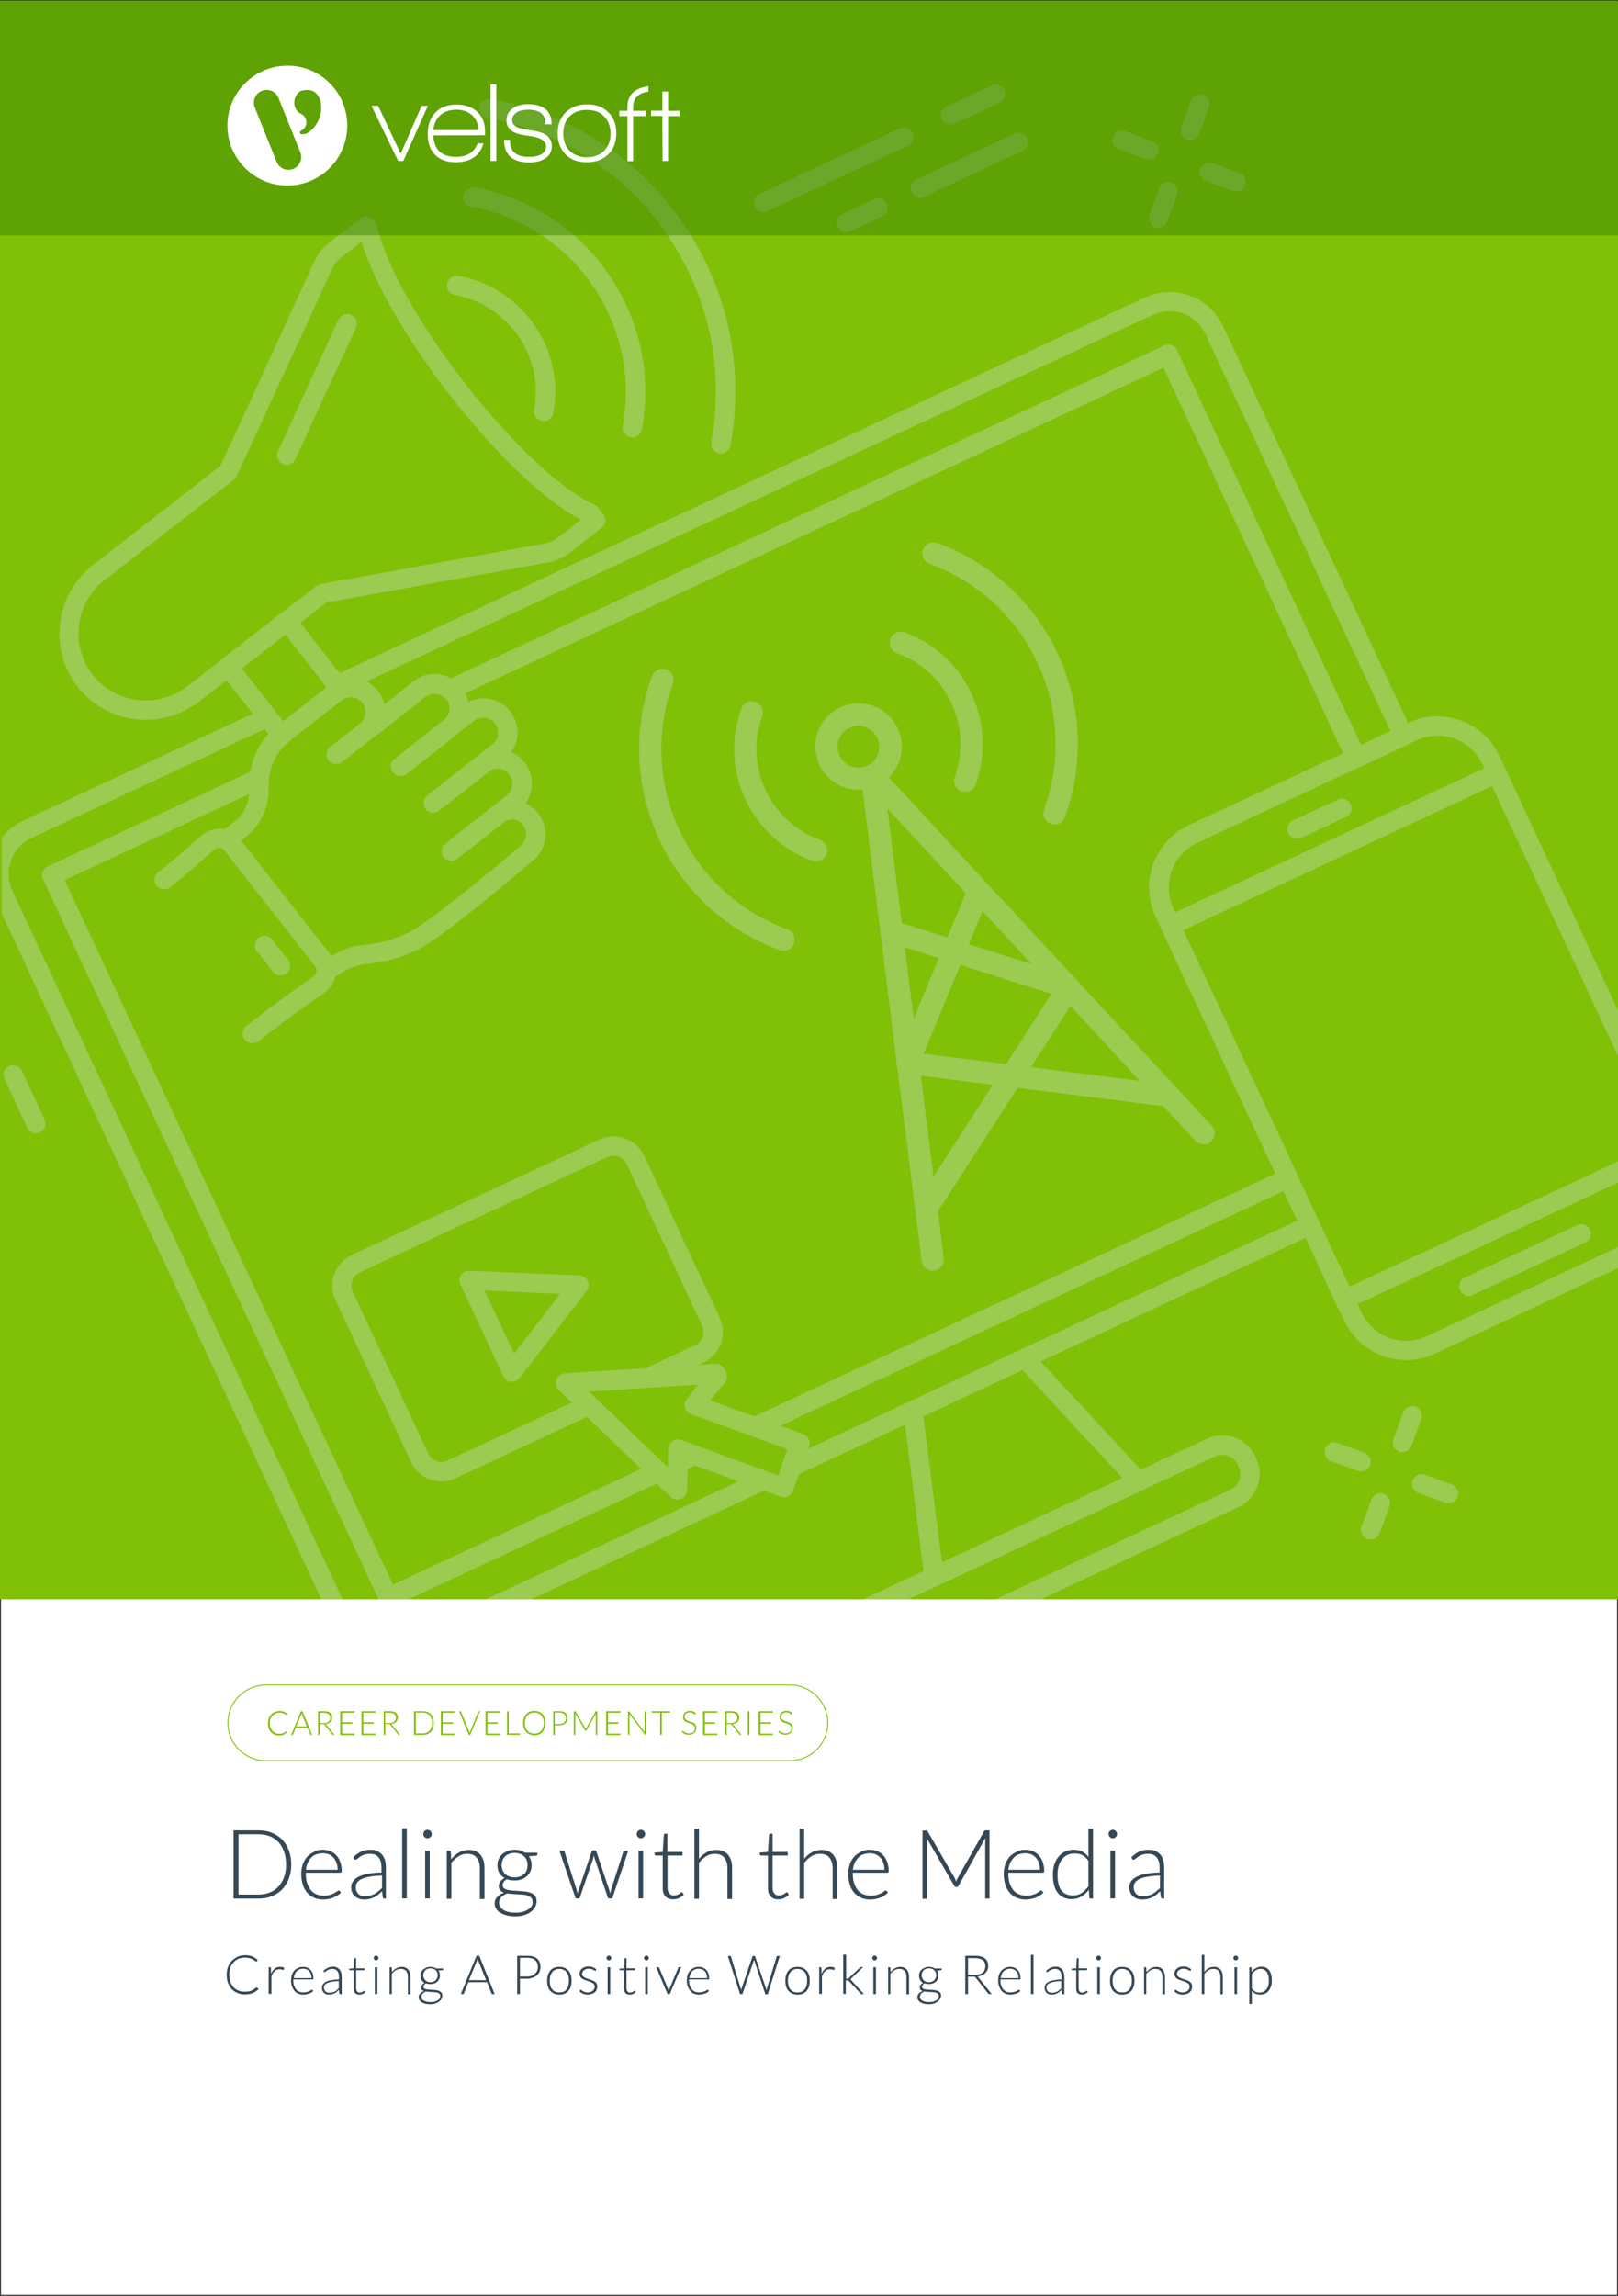 <svg xmlns="http://www.w3.org/2000/svg" x="0px" y="0px" viewBox="0 0 875 1241" style="enable-background:new 0 0 875 1241;"><rect x="0" y="0" width="875" height="1241" fill="#333333" stroke="none"/><defs></defs><style type="text/css">	.st0{fill:#FFFFFF;stroke:#231F20;stroke-miterlimit:10;}	.st1{fill:#80C007;}	.st2{fill:#9BCB50;}	.st3{fill:#364855;}	.st4{fill:#3D8500;fill-opacity:0.5;}	.st5{fill:#FFFFFF;}	.st6{display:none;}</style><g><g id="Template"><rect y="0" class="st0" width="875" height="1241"></rect></g><g id="Layer_4"><rect y="0.5" class="st1" width="875" height="864"></rect><g><path class="st2" d="M389.8,245.1c-0.3,0-0.6,0-0.9-0.1c-2.8-0.5-4.7-3.2-4.2-6.1c7.2-39.6-1.4-79.6-24.3-112.7&#10;&#9;&#9;&#9;&#9;&#9;c-22.9-33.1-57.3-55.3-96.9-62.5c-2.8-0.5-4.7-3.2-4.2-6.1c0.5-2.8,3.2-4.7,6.1-4.2c42.3,7.7,79.1,31.4,103.6,66.8&#10;&#9;&#9;&#9;&#9;&#9;c24.5,35.4,33.7,78.2,26,120.5C394.5,243.3,392.3,245.1,389.8,245.1z"></path><path class="st2" d="M341.9,236.4c-0.3,0-0.6,0-0.9-0.1c-2.8-0.5-4.7-3.2-4.2-6.1c4.9-26.7-1-53.8-16.5-76.2&#10;&#9;&#9;&#9;&#9;&#9;s-38.8-37.4-65.5-42.3c-2.8-0.5-4.7-3.2-4.2-6.1c0.5-2.8,3.2-4.7,6.1-4.2c29.5,5.4,55.1,21.9,72.2,46.6&#10;&#9;&#9;&#9;&#9;&#9;c17.1,24.7,23.6,54.6,18.2,84C346.6,234.6,344.4,236.4,341.9,236.4z"></path><path class="st2" d="M294,227.6c-0.3,0-0.6,0-0.9-0.1c-2.8-0.5-4.7-3.2-4.2-6.1c5.3-28.9-14-56.7-42.8-61.9&#10;&#9;&#9;&#9;&#9;&#9;c-2.8-0.5-4.7-3.2-4.2-6.1c0.5-2.8,3.2-4.7,6.1-4.2c34.5,6.3,57.5,39.5,51.2,74C298.6,225.9,296.5,227.6,294,227.6z"></path><path class="st2" d="M389.8,245.1c-0.3,0-0.6,0-0.9-0.1c-2.8-0.5-4.7-3.2-4.2-6.1c7.2-39.6-1.4-79.6-24.3-112.7&#10;&#9;&#9;&#9;&#9;&#9;c-22.9-33.1-57.3-55.3-96.9-62.5c-2.8-0.5-4.7-3.2-4.2-6.1c0.5-2.8,3.2-4.7,6.1-4.2c42.3,7.7,79.1,31.4,103.6,66.8&#10;&#9;&#9;&#9;&#9;&#9;c24.5,35.4,33.7,78.2,26,120.5C394.5,243.3,392.3,245.1,389.8,245.1z"></path><path class="st2" d="M341.9,236.4c-0.3,0-0.6,0-0.9-0.1c-2.8-0.5-4.7-3.2-4.2-6.1c4.9-26.7-1-53.8-16.5-76.2&#10;&#9;&#9;&#9;&#9;&#9;s-38.8-37.4-65.5-42.3c-2.8-0.5-4.7-3.2-4.2-6.1c0.5-2.8,3.2-4.7,6.1-4.2c29.5,5.4,55.1,21.9,72.2,46.6&#10;&#9;&#9;&#9;&#9;&#9;c17.1,24.7,23.6,54.6,18.2,84C346.6,234.6,344.4,236.4,341.9,236.4z"></path><path class="st2" d="M294,227.6c-0.3,0-0.6,0-0.9-0.1c-2.8-0.5-4.7-3.2-4.2-6.1c5.3-28.9-14-56.7-42.8-61.9&#10;&#9;&#9;&#9;&#9;&#9;c-2.8-0.5-4.7-3.2-4.2-6.1c0.5-2.8,3.2-4.7,6.1-4.2c34.5,6.3,57.5,39.5,51.2,74C298.6,225.9,296.5,227.6,294,227.6z"></path><path class="st2" d="M621.3,86.3c-0.6,0-1.2-0.1-1.8-0.3l-14.6-5.3c-2.7-1-4.1-4-3.1-6.7c1-2.7,4-4.1,6.7-3.1l14.6,5.3&#10;&#9;&#9;&#9;&#9;&#9;c2.7,1,4.1,4,3.1,6.7C625.4,85,623.4,86.3,621.3,86.3z"></path><path class="st2" d="M668.6,103.5c-0.6,0-1.2-0.1-1.8-0.3l-14.6-5.3c-2.7-1-4.1-4-3.1-6.7c1-2.7,4-4.1,6.7-3.1l14.6,5.3&#10;&#9;&#9;&#9;&#9;&#9;c2.7,1,4.1,4,3.1,6.7C672.7,102.2,670.7,103.5,668.6,103.5z"></path><path class="st2" d="M626.4,123.2c-0.6,0-1.2-0.1-1.8-0.3c-2.7-1-4.1-4-3.1-6.7l5.3-14.6c1-2.7,4-4.1,6.7-3.1&#10;&#9;&#9;&#9;&#9;&#9;c2.7,1,4.1,4,3.1,6.7l-5.3,14.6C630.5,121.9,628.5,123.2,626.4,123.2z"></path><path class="st2" d="M643.6,75.9c-0.6,0-1.2-0.1-1.8-0.3c-2.7-1-4.1-4-3.1-6.7l5.3-14.6c1-2.7,4-4.1,6.7-3.1&#10;&#9;&#9;&#9;&#9;&#9;c2.7,1,4.1,4,3.1,6.7l-5.3,14.6C647.7,74.6,645.7,75.9,643.6,75.9z"></path><path class="st2" d="M736.1,795.4c-0.6,0-1.2-0.1-1.8-0.3l-14.6-5.3c-2.7-1-4.1-4-3.1-6.7c1-2.7,4-4.1,6.7-3.1l14.6,5.3&#10;&#9;&#9;&#9;&#9;&#9;c2.7,1,4.1,4,3.1,6.7C740.3,794,738.3,795.4,736.1,795.4z"></path><path class="st2" d="M783.4,812.6c-0.6,0-1.2-0.1-1.8-0.3l-14.6-5.3c-2.7-1-4.1-4-3.1-6.7c1-2.7,4-4.1,6.7-3.1l14.6,5.3&#10;&#9;&#9;&#9;&#9;&#9;c2.7,1,4.1,4,3.1,6.7C787.5,811.2,785.5,812.6,783.4,812.6z"></path><path class="st2" d="M741.2,832.2c-0.6,0-1.2-0.1-1.8-0.3c-2.7-1-4.1-4-3.1-6.7l5.3-14.6c1-2.7,4-4.1,6.7-3.1&#10;&#9;&#9;&#9;&#9;&#9;c2.7,1,4.1,4,3.1,6.7l-5.3,14.6C745.3,830.9,743.3,832.2,741.2,832.2z"></path><path class="st2" d="M758.4,785c-0.6,0-1.2-0.1-1.8-0.3c-2.7-1-4.1-4-3.1-6.7l5.3-14.6c1-2.7,4-4.1,6.7-3.1c2.7,1,4.1,4,3.1,6.7&#10;&#9;&#9;&#9;&#9;&#9;l-5.3,14.6C762.5,783.7,760.5,785,758.4,785z"></path><path class="st2" d="M412.8,114.7c-2,0-3.8-1.1-4.7-3c-1.2-2.6-0.1-5.7,2.5-6.9l76.1-35.5c2.6-1.2,5.7-0.1,6.9,2.5&#10;&#9;&#9;&#9;&#9;&#9;c1.2,2.6,0.1,5.7-2.5,6.9L415,114.2C414.3,114.5,413.5,114.7,412.8,114.7z"></path><path class="st2" d="M513.9,67.5c-2,0-3.8-1.1-4.7-3c-1.2-2.6-0.1-5.7,2.5-6.9l24.6-11.5c2.6-1.2,5.7-0.1,6.9,2.5&#10;&#9;&#9;&#9;&#9;&#9;c1.2,2.6,0.1,5.7-2.5,6.9L516.1,67C515.4,67.3,514.6,67.5,513.9,67.5z"></path><path class="st2" d="M497.6,106.9c-2,0-3.8-1.1-4.7-3c-1.2-2.6-0.1-5.7,2.5-6.9l53.1-24.8c2.6-1.2,5.7-0.1,6.9,2.5&#10;&#9;&#9;&#9;&#9;&#9;c1.2,2.6,0.1,5.7-2.5,6.9l-53.1,24.8C499.1,106.7,498.4,106.9,497.6,106.9z"></path><path class="st2" d="M457.7,125.5c-2,0-3.8-1.1-4.7-3c-1.2-2.6-0.1-5.7,2.5-6.9l17.2-8c2.6-1.2,5.7-0.1,6.9,2.5&#10;&#9;&#9;&#9;&#9;&#9;c1.2,2.6,0.1,5.7-2.5,6.9l-17.2,8C459.1,125.4,458.4,125.5,457.7,125.5z"></path><path class="st2" d="M505.1,857.6c-0.9,0-1.7-0.2-2.5-0.6c-1.5-0.8-2.4-2.3-2.7-3.9l-11.3-89.9c-0.3-2.2,0.9-4.4,3-5.4&#10;&#9;&#9;&#9;&#9;&#9;l60.4-28.2c2.1-1,4.5-0.5,6,1.2l61.6,66.5c1.1,1.2,1.6,2.9,1.3,4.5c-0.3,1.6-1.4,3-2.9,3.7l-110.7,51.6&#10;&#9;&#9;&#9;&#9;&#9;C506.6,857.4,505.8,857.6,505.1,857.6z M499.4,765.6l10,79L607,799l-54.1-58.4L499.4,765.6z"></path><path class="st2" d="M19.4,612.6c-2,0-3.8-1.1-4.7-3L2.4,583.2c-1.2-2.6-0.1-5.7,2.5-6.9c2.6-1.2,5.7-0.1,6.9,2.5l12.3,26.4&#10;&#9;&#9;&#9;&#9;&#9;c1.2,2.6,0.1,5.7-2.5,6.9C20.9,612.4,20.1,612.6,19.4,612.6z"></path><path class="st2" d="M366.2,810.6c-1.3,0-2.6-0.5-3.6-1.4l-29.5-28.2c-0.1-0.1-0.3-0.3-0.4-0.4l-0.3-0.4l-30-28.6&#10;&#9;&#9;&#9;&#9;&#9;c-1.5-1.4-2-3.6-1.3-5.5c0.7-1.9,2.5-3.3,4.6-3.4l81.2-5.2c2.1-0.1,4.2,1,5.1,3l0.7,1.5c0.8,1.8,0.6,3.9-0.7,5.5L384,757&#10;&#9;&#9;&#9;&#9;&#9;l50.4,18.3c1.3,0.5,2.4,1.4,2.9,2.7c0.6,1.3,0.6,2.7,0.2,4l-8.7,23.9c-1,2.7-4,4.1-6.7,3.1l-50.4-18.3l-0.3,14.7&#10;&#9;&#9;&#9;&#9;&#9;c0,2.1-1.3,3.9-3.2,4.7C367.6,810.4,366.9,810.6,366.2,810.6z M366.7,778.2c0.6,0,1.2,0.1,1.8,0.3l52.3,19.1l5.2-14.2&#10;&#9;&#9;&#9;&#9;&#9;l-52.3-19.1c-1.6-0.6-2.8-1.9-3.2-3.5c-0.5-1.6-0.1-3.4,1-4.7l6.3-7.8l-59.5,3.8l21.6,20.6c0.1,0.1,0.3,0.3,0.4,0.4l0.3,0.4&#10;&#9;&#9;&#9;&#9;&#9;l20.8,19.8l0.2-10.1c0-1.7,0.9-3.2,2.3-4.2C364.6,778.5,365.6,778.2,366.7,778.2z"></path><path class="st2" d="M366.5,796c-1,0-2-0.3-2.9-0.8c-1.5-1-2.4-2.7-2.4-4.5l0.2-7.4c0-1.7,0.9-3.2,2.3-4.2&#10;&#9;&#9;&#9;&#9;&#9;c1.4-0.9,3.1-1.2,4.7-0.6l8.9,3.2c2,0.7,3.3,2.6,3.4,4.7c0.1,2.1-1.1,4.1-3,4.9l-9,4.2C368,795.9,367.2,796,366.5,796z"></path><path class="st2" d="M250.5,460.2c-1.5,0-3.1-0.7-4.1-2c-1.8-2.3-1.4-5.5,0.9-7.3l26.7-21c1.7-1.3,2.8-3.2,3-5.4&#10;&#9;&#9;&#9;&#9;&#9;c0.3-2.1-0.3-4.2-1.6-5.9c-1.3-1.7-3.2-2.8-5.4-3c-2.1-0.3-4.2,0.3-5.9,1.6l-26.6,21c-2.3,1.8-5.5,1.4-7.3-0.9&#10;&#9;&#9;&#9;&#9;&#9;c-1.8-2.3-1.4-5.5,0.9-7.3l26.7-21c3.9-3,8.7-4.4,13.6-3.8c4.9,0.6,9.3,3.1,12.3,7c3,3.9,4.4,8.7,3.8,13.6&#10;&#9;&#9;&#9;&#9;&#9;c-0.6,4.9-3.1,9.3-7,12.3l-26.6,21C252.7,459.8,251.6,460.2,250.5,460.2z"></path><path class="st2" d="M242.8,432.6c-1.5,0-3.1-0.7-4.1-2c-1.8-2.3-1.4-5.5,0.9-7.3l26.7-21c1.7-1.3,2.8-3.2,3-5.4&#10;&#9;&#9;&#9;&#9;&#9;c0.3-2.1-0.3-4.2-1.6-5.9c-1.3-1.7-3.2-2.8-5.4-3c-2.1-0.3-4.2,0.3-5.9,1.6l-26.6,21c-2.3,1.8-5.5,1.4-7.3-0.9&#10;&#9;&#9;&#9;&#9;&#9;c-1.8-2.3-1.4-5.5,0.9-7.3l26.7-21c8-6.3,19.7-4.9,25.9,3.2c3,3.9,4.4,8.7,3.8,13.6c-0.6,4.9-3.1,9.3-7,12.3l-26.6,21&#10;&#9;&#9;&#9;&#9;&#9;C245,432.2,243.9,432.6,242.8,432.6z"></path><path class="st2" d="M216.5,419.5c-1.5,0-3.1-0.7-4.1-2c-1.8-2.3-1.4-5.5,0.9-7.3l26.7-21c2.9-2.3,3.9-6.4,2.4-9.7&#10;&#9;&#9;&#9;&#9;&#9;c-0.2-0.5-0.6-1-1-1.6c-0.3-0.3-0.7-0.7-1.1-1.1c-2.3-1.8-2.6-5.1-0.8-7.3c1.8-2.3,5.1-2.6,7.3-0.8c1.1,0.9,2.1,1.9,2.9,2.9&#10;&#9;&#9;&#9;&#9;&#9;c1,1.3,1.7,2.4,2.2,3.6c3.6,7.6,1.3,17-5.4,22.3l-26.7,21C218.8,419.1,217.6,419.5,216.5,419.5z"></path><path class="st2" d="M200.2,398.7c-1.5,0-3.1-0.7-4.1-2c-1.8-2.3-1.4-5.5,0.9-7.3l2-1.6c2.3-1.8,5.5-1.4,7.3,0.9&#10;&#9;&#9;&#9;&#9;&#9;c1.8,2.3,1.4,5.5-0.9,7.3l-2,1.6C202.5,398.3,201.3,398.7,200.2,398.7z"></path><path class="st2" d="M181.8,413c-1.5,0-3.1-0.7-4.1-2c-1.8-2.3-1.4-5.5,0.9-7.3l16.1-12.6c0.2-0.1,0.9-0.7,1.2-1.2&#10;&#9;&#9;&#9;&#9;&#9;c1.6-2.4,4.8-3.1,7.2-1.5c2.4,1.6,3.1,4.8,1.5,7.2c-1.1,1.6-2.5,2.9-3.4,3.6L185,411.9C184.1,412.7,182.9,413,181.8,413z"></path><path class="st2" d="M152.3,402.5c-1.5,0-3.1-0.7-4.1-2c-1.8-2.3-1.4-5.5,0.9-7.3l1-0.8c2.3-1.8,5.5-1.4,7.3,0.9&#10;&#9;&#9;&#9;&#9;&#9;c1.8,2.3,1.4,5.5-0.9,7.3l-1,0.8C154.5,402.1,153.4,402.5,152.3,402.5z"></path><path class="st2" d="M164.3,393.1c-1.6,0-3.1-0.7-4.1-2c-1.8-2.3-1.4-5.5,0.9-7.3l16.7-13c2.3-1.8,5.5-1.4,7.3,0.9&#10;&#9;&#9;&#9;&#9;&#9;c1.8,2.3,1.4,5.5-0.9,7.3l-16.7,13C166.6,392.7,165.5,393.1,164.3,393.1z"></path><path class="st2" d="M123.2,458.8c-1.5,0-3.1-0.7-4.1-2c-1.8-2.3-1.4-5.5,0.9-7.3l6.7-5.3c5.4-4.3,8.5-10.9,8.1-17.8&#10;&#9;&#9;&#9;&#9;&#9;c-0.1-1.9-0.1-4.1,0.2-6.3c0.3-2.9,2.9-4.9,5.8-4.6c2.9,0.3,4.9,2.9,4.6,5.8c-0.2,1.6-0.2,3.1-0.2,4.4&#10;&#9;&#9;&#9;&#9;&#9;c0.5,10.3-4,20.2-12.1,26.6l-6.7,5.3C125.4,458.5,124.3,458.8,123.2,458.8z"></path><path class="st2" d="M178.1,529c-1.6,0-3.2-0.7-4.2-2.1c-1.7-2.3-1.2-5.6,1.1-7.3c1-0.7,9.6-7,17.9-8.3c1.5-0.2,3-0.4,4.5-0.6&#10;&#9;&#9;&#9;&#9;&#9;c6.4-0.8,12.9-1.6,23.9-6.8c10.2-4.8,46.7-35.2,59.9-46.5c0.1-0.1,0.1-0.1,0.2-0.1c3.5-2.7,4.1-7.8,1.4-11.3&#10;&#9;&#9;&#9;&#9;&#9;c-2.7-3.5-7.3-4-10.8-1.2l-24.8,19.5c-2.3,1.8-5.5,1.4-7.3-0.9c-1.8-2.3-1.4-5.5,0.9-7.3l24.8-19.5c8.1-6.3,19.2-5,25.5,3&#10;&#9;&#9;&#9;&#9;&#9;c6.2,8,4.8,19.5-3.1,25.8c-5.3,4.6-48.9,41.7-62.2,48c-12.5,5.9-20.2,6.8-27.1,7.7c-1.4,0.2-2.8,0.3-4.2,0.6&#10;&#9;&#9;&#9;&#9;&#9;c-4.9,0.8-11.2,4.9-13.3,6.4C180.2,528.7,179.2,529,178.1,529z"></path><path class="st2" d="M136.4,563.9c-1.5,0-3.1-0.7-4.1-2c-1.8-2.3-1.4-5.5,0.9-7.3c11.4-9,23.4-17.8,35.6-26.2&#10;&#9;&#9;&#9;&#9;&#9;c1.4-0.9,2.2-2.2,2.4-3.5c0.1-0.8-0.1-1.5-0.5-2.1l-49.6-63.4c-0.5-0.6-1.1-1-2-1c-1.3-0.1-2.7,0.4-3.9,1.5&#10;&#9;&#9;&#9;&#9;&#9;c-7.6,6.7-15.4,13.4-23.2,19.7c-2.2,1.8-5.5,1.5-7.3-0.8c-1.8-2.2-1.5-5.5,0.8-7.3c7.7-6.2,15.4-12.7,22.9-19.4&#10;&#9;&#9;&#9;&#9;&#9;c3.3-3,7.6-4.5,11.8-4.1c3.7,0.3,7,2.1,9.2,5l49.6,63.4c2.3,2.9,3.2,6.5,2.6,10.2c-0.6,4.1-3.1,7.9-6.8,10.5&#10;&#9;&#9;&#9;&#9;&#9;c-12,8.2-23.8,16.9-35.1,25.8C138.6,563.6,137.5,563.9,136.4,563.9z"></path><path class="st2" d="M78.9,389.1c-14,0-27.8-6.2-37-17.9c-15.8-20.5-12-50,8.3-65.7l69-53.7l50.7-110.3&#10;&#9;&#9;&#9;&#9;&#9;c1.9-4.2,4.8-7.8,8.4-10.6l16.4-12.8c1.1-0.9,2.5-1.2,3.9-1c1.4,0.2,2.7,1,3.5,2.1l1.1,1.5c0.4,0.6,0.7,1.2,0.9,1.9&#10;&#9;&#9;&#9;&#9;&#9;c4.4,20,22.1,51.9,46.3,83.2c25.3,32.8,53.2,59.1,71.1,67.1c0.8,0.3,1.5,0.9,2,1.6l2.8,3.5c1.8,2.3,1.4,5.5-0.9,7.3l-16.9,13.3&#10;&#9;&#9;&#9;&#9;&#9;c-3.6,2.8-8,4.7-12.3,5.5l-3.4,0.6l-116.3,21l-69,53.7C99,385.9,88.9,389.1,78.9,389.1z M195.5,130.7l-10.8,8.4&#10;&#9;&#9;&#9;&#9;&#9;c-2.3,1.8-4.1,4-5.3,6.6l-1.7,3.8l-49.6,107.8c-0.3,0.8-0.9,1.4-1.5,1.9l-70.1,54.4c-15.8,12.3-18.7,35.2-6.4,51.1&#10;&#9;&#9;&#9;&#9;&#9;c12.3,15.7,35.1,18.5,51,6.4l70-54.4c0.7-0.5,1.4-0.9,2.3-1l120.9-21.9c2.8-0.5,5.6-1.7,7.8-3.5l12-9.4&#10;&#9;&#9;&#9;&#9;&#9;c-19.6-10.1-46.7-36-72-68.8C219.4,182.6,202,152.1,195.5,130.7z"></path><path class="st2" d="M152.2,402.4c-1.5,0-3.1-0.7-4.1-2l-28.8-36.8c-0.9-1.1-1.2-2.5-1.1-3.8c0.2-1.4,0.9-2.6,2-3.5l31.7-24.7&#10;&#9;&#9;&#9;&#9;&#9;c2.3-1.8,5.5-1.4,7.3,0.9l28.7,36.7c0.9,1.1,1.3,2.5,1.1,3.8c-0.2,1.4-0.9,2.6-2,3.5l-31.7,24.8&#10;&#9;&#9;&#9;&#9;&#9;C154.4,402.1,153.3,402.4,152.2,402.4z M130.8,361.3l22.4,28.6l23.4-18.3L154.3,343L130.8,361.3z"></path><path class="st2" d="M123.4,365.6c-1.6,0-3.1-0.7-4.1-2c-1.8-2.3-1.4-5.5,0.9-7.3l31.7-24.8c1.3-1,2.9-1.3,4.4-1&#10;&#9;&#9;&#9;&#9;&#9;c1.5,0.4,2.8,1.4,3.5,2.9l0,0.1c1,2.2,0.4,4.8-1.5,6.3l-31.7,24.7C125.7,365.3,124.6,365.6,123.4,365.6z"></path><path class="st2" d="M155.1,251.3c-0.7,0-1.5-0.2-2.2-0.5c-2.6-1.2-3.8-4.3-2.6-6.9l32.7-71.1c1.2-2.6,4.3-3.8,6.9-2.6&#10;&#9;&#9;&#9;&#9;&#9;c2.6,1.2,3.8,4.3,2.6,6.9l-32.7,71.1C159,250.1,157.1,251.3,155.1,251.3z"></path><path class="st2" d="M151.7,527.3c-1.5,0-3.1-0.7-4.1-2l-8.7-11.1c-1.8-2.3-1.4-5.5,0.9-7.3s5.5-1.4,7.3,0.9l8.7,11.1&#10;&#9;&#9;&#9;&#9;&#9;c1.8,2.3,1.4,5.5-0.9,7.3C153.9,527,152.8,527.3,151.7,527.3z"></path><path class="st2" d="M632,476.6C632,476.6,632,476.6,632,476.6L632,476.6L632,476.6z M628.8,475.4l-7-0.2c0-1,0.3-1.8,0.4-2.2&#10;&#9;&#9;&#9;&#9;&#9;L628.8,475.4z"></path><path class="st2" d="M644.5,457.1l-5.9-8.6c1.2-0.8,2.6-1.6,4.3-2.4l4.4,9.4C646.1,456.1,645.2,456.6,644.5,457.1z"></path><path class="st2" d="M641.9,459l-7-7.7c1.2-1.1,2.4-2,3.7-2.8l5.5,8.9C643.4,457.8,642.6,458.3,641.9,459z"></path><path class="st2" d="M639.8,460.8l-8-6.7c0.8-1,1.9-1.9,3.1-2.9l6.3,8.3C640.6,460,640.1,460.4,639.8,460.8z"></path><path class="st2" d="M633,472l-10-3c0.3-1.1,0.7-2.1,1.1-3.1c0.5-1.2,1.1-2.5,1.9-4l9.1,5.1c-0.6,1-1,1.9-1.2,2.6l-0.1,0.3&#10;&#9;&#9;&#9;&#9;&#9;C633.5,470.6,633.3,471.3,633,472z"></path><path class="st2" d="M630.4,507.2l-5.4-11.7c-3.1-6.7-4.2-14.1-3-21.5c0.2-1.5,0.6-3.2,1.1-4.9c0.3-1.1,0.7-2.1,1.1-3.2&#10;&#9;&#9;&#9;&#9;&#9;c0.4-1.2,1.1-2.5,1.9-3.9c1.5-2.9,3.5-5.6,6-8.1c0.7-0.8,1.5-1.5,2.4-2.3c0.3-0.3,0.7-0.6,1-0.8c1-0.9,2.1-1.6,3.1-2.3l0.4-0.2&#10;&#9;&#9;&#9;&#9;&#9;c1.2-0.8,2.5-1.5,3.9-2.2l118.7-55.4c9-4.2,19.1-4.6,28.4-1.2c9.3,3.4,16.7,10.2,20.9,19.2v0l5.4,11.7L630.4,507.2z&#10;&#9;&#9;&#9;&#9;&#9; M640.2,460.4c-0.1,0.1-0.3,0.3-0.4,0.4l-0.3,0.3c-1.8,1.8-3.2,3.7-4.2,5.7l-0.1,0.2c-0.6,1-1,1.9-1.2,2.6l-0.1,0.2&#10;&#9;&#9;&#9;&#9;&#9;c-0.3,0.7-0.6,1.4-0.8,2.2c-0.3,1.1-0.6,2.4-0.7,3.5c-0.9,5.4-0.1,10.7,2.1,15.5l1,2.2l167.1-77.9l-1-2.2&#10;&#9;&#9;&#9;&#9;&#9;c-3-6.5-8.4-11.4-15.1-13.8c-6.7-2.4-13.9-2.1-20.4,0.9l-118.7,55.4c-1.2,0.5-2.1,1-2.9,1.6l-0.6,0.4c-0.4,0.3-0.9,0.6-1.3,1&#10;&#9;&#9;&#9;&#9;&#9;l0,0.1l-0.7,0.5l-1.4,1.3L640.2,460.4z"></path><rect x="726.2" y="697.5" transform="matrix(0.906 -0.422 0.422 0.906 -228.837 372.897)" class="st2" width="1.1" height="10.4"></rect><path class="st2" d="M701.4,453.4c-2,0-3.8-1.1-4.7-3c-1.2-2.6-0.1-5.7,2.5-6.9l24.3-11.3c2.6-1.2,5.7-0.1,6.9,2.5&#10;&#9;&#9;&#9;&#9;&#9;c1.2,2.6,0.1,5.7-2.5,6.9L703.6,453C702.9,453.3,702.2,453.4,701.4,453.4z"></path><path class="st2" d="M794.3,700.5c-2,0-3.8-1.1-4.7-3c-1.2-2.6-0.1-5.7,2.5-6.9l60.9-28.4c2.6-1.2,5.7-0.1,6.9,2.5&#10;&#9;&#9;&#9;&#9;&#9;c1.2,2.6,0.1,5.7-2.5,6.9L796.5,700C795.8,700.3,795,700.5,794.3,700.5z"></path><path class="st2" d="M276.9,746.9c-0.2,0-0.4,0-0.6,0c-1.8-0.2-3.4-1.3-4.2-3L249,694.3c-0.8-1.6-0.6-3.6,0.4-5.1&#10;&#9;&#9;&#9;&#9;&#9;c1-1.5,2.7-2.4,4.6-2.3l59.4,2.5c1.9,0.1,3.7,1.2,4.5,3c0.8,1.8,0.6,3.8-0.6,5.4L281,744.9C280,746.2,278.5,746.9,276.9,746.9z&#10;&#9;&#9;&#9;&#9;&#9; M262.1,697.6l15.9,34.1l24.9-32.3L262.1,697.6z"></path><path class="st2" d="M238.7,800.8c-2.1,0-4.2-0.4-6.2-1.1c-4.6-1.7-8.2-5-10.3-9.5l-40.8-87.5c-4.3-9.1-0.3-20,8.8-24.3&#10;&#9;&#9;&#9;&#9;&#9;L324.1,616c4.4-2.1,9.4-2.3,14-0.6c4.6,1.7,8.3,5,10.3,9.4l40.8,87.5c4.3,9.1,0.3,20-8.8,24.3l-27.8,13&#10;&#9;&#9;&#9;&#9;&#9;c-0.6,0.3-1.2,0.4-1.9,0.5l-32.6,2l4,3.8c1.2,1.2,1.8,2.9,1.5,4.6c-0.3,1.7-1.4,3.1-2.9,3.9l-74.2,34.6&#10;&#9;&#9;&#9;&#9;&#9;C244,800.2,241.4,800.8,238.7,800.8z M331.8,624.7c-1.1,0-2.2,0.2-3.3,0.7l-133.9,62.4c-3.9,1.8-5.6,6.5-3.8,10.4l40.8,87.5&#10;&#9;&#9;&#9;&#9;&#9;c0.9,1.9,2.5,3.4,4.4,4.1c2,0.7,4.1,0.6,6-0.3l67.3-31.4l-7.1-6.8c-1.5-1.4-2-3.6-1.3-5.5c0.7-1.9,2.5-3.3,4.6-3.4l43.4-2.7&#10;&#9;&#9;&#9;&#9;&#9;l27-12.6c3.9-1.8,5.6-6.5,3.8-10.4L339,629.3c-0.9-1.9-2.5-3.3-4.4-4C333.6,624.9,332.7,624.7,331.8,624.7z"></path><path class="st2" d="M570.3,445.7c-0.7,0-1.4-0.1-2.1-0.4c-3.1-1.1-4.7-4.6-3.6-7.7c19.5-53.7-8.2-113.2-61.9-132.8&#10;&#9;&#9;&#9;&#9;&#9;c-3.1-1.1-4.7-4.6-3.6-7.7c1.1-3.1,4.6-4.7,7.7-3.6c59.9,21.8,90.9,88.3,69.1,148.2C575.1,444.2,572.8,445.7,570.3,445.7z"></path><path class="st2" d="M522,428.1c-0.7,0-1.4-0.1-2.1-0.4c-3.1-1.1-4.7-4.6-3.6-7.7c9.8-27-4.2-57.1-31.2-66.9&#10;&#9;&#9;&#9;&#9;&#9;c-3.1-1.1-4.7-4.6-3.6-7.7c1.1-3.1,4.6-4.7,7.7-3.6c33.3,12.1,50.5,49.1,38.4,82.3C526.8,426.6,524.5,428.1,522,428.1z"></path><path class="st2" d="M423.8,514c-0.7,0-1.4-0.1-2.1-0.4c-59.9-21.8-90.9-88.3-69.1-148.2c1.1-3.1,4.6-4.7,7.7-3.6&#10;&#9;&#9;&#9;&#9;&#9;c3.1,1.1,4.7,4.6,3.6,7.7c-19.5,53.7,8.2,113.2,61.9,132.8c3.1,1.1,4.7,4.6,3.6,7.7C428.6,512.5,426.3,514,423.8,514z"></path><path class="st2" d="M441.4,465.7c-0.7,0-1.4-0.1-2.1-0.4c-33.3-12.1-50.5-49.1-38.4-82.3c1.1-3.1,4.6-4.7,7.7-3.6&#10;&#9;&#9;&#9;&#9;&#9;c3.1,1.1,4.7,4.6,3.6,7.7c-9.8,27,4.2,57.1,31.2,66.9c3.1,1.1,4.7,4.6,3.6,7.7C446.2,464.2,443.9,465.7,441.4,465.7z"></path><path class="st2" d="M464.3,426.9c-8.8,0-17.2-5-21.2-13.5c-5.4-11.7-0.4-25.6,11.3-31c5.7-2.6,12-2.9,17.9-0.8&#10;&#9;&#9;&#9;&#9;&#9;c5.9,2.1,10.5,6.4,13.2,12.1l0,0c2.6,5.7,2.9,12,0.8,17.8c-2.1,5.9-6.4,10.5-12.1,13.2C471,426.2,467.6,426.9,464.3,426.9z&#10;&#9;&#9;&#9;&#9;&#9; M464.3,392.3c-1.6,0-3.2,0.4-4.8,1.1c-5.6,2.6-8.1,9.4-5.5,15c2.6,5.6,9.4,8.1,15,5.5c2.7-1.3,4.8-3.5,5.8-6.4&#10;&#9;&#9;&#9;&#9;&#9;c1-2.8,0.9-5.9-0.4-8.6l0,0c-1.3-2.7-3.5-4.8-6.4-5.8C466.9,392.5,465.6,392.3,464.3,392.3z"></path><path class="st2" d="M504.4,686.9c-3,0-5.6-2.2-6-5.3L465.6,420c-0.3-2.6,1.1-5.1,3.4-6.2c2.4-1.1,5.2-0.6,7,1.4l179.3,193.3&#10;&#9;&#9;&#9;&#9;&#9;c2.3,2.4,2.1,6.3-0.3,8.5c-2.4,2.3-6.3,2.1-8.5-0.3L479.9,437.1l30.5,243c0.4,3.3-1.9,6.3-5.2,6.7&#10;&#9;&#9;&#9;&#9;&#9;C504.9,686.8,504.7,686.9,504.4,686.9z"></path><path class="st2" d="M501,659.2c-1.1,0-2.3-0.3-3.3-1c-2.8-1.8-3.6-5.5-1.8-8.3l72.7-112.7l-88.2-27.9c-3.2-1-4.9-4.4-3.9-7.6&#10;&#9;&#9;&#9;&#9;&#9;c1-3.2,4.4-4.9,7.6-3.9l95.8,30.3c1.8,0.6,3.2,1.9,3.9,3.7c0.6,1.8,0.4,3.7-0.6,5.3l-77,119.3&#10;&#9;&#9;&#9;&#9;&#9;C504.9,658.3,502.9,659.2,501,659.2z"></path><path class="st2" d="M631.8,598.2c-0.3,0-0.5,0-0.8,0l-140.9-17.7c-1.9-0.2-3.5-1.3-4.5-2.9c-0.9-1.6-1.1-3.6-0.4-5.3l38.4-92.8&#10;&#9;&#9;&#9;&#9;&#9;c1.3-3.1,4.8-4.5,7.9-3.3c3.1,1.3,4.5,4.8,3.3,7.9l-35.3,85.5l133.1,16.7c3.3,0.4,5.6,3.4,5.2,6.7&#10;&#9;&#9;&#9;&#9;&#9;C637.4,596,634.8,598.2,631.8,598.2z"></path><path class="st2" d="M701.4,634.7c-0.6-1.3-1.6-2.2-2.9-2.7c-1.3-0.5-2.7-0.4-4,0.2L406,766.6c-1.9,0.9-3.1,2.8-3,4.9&#10;&#9;&#9;&#9;&#9;&#9;c0.1,2.1,1.4,3.9,3.4,4.7l19.5,7.1l-2.9,8c-0.7,2-0.2,4.2,1.4,5.6c1,0.9,2.2,1.4,3.5,1.4c0.7,0,1.5-0.2,2.2-0.5L710.7,667&#10;&#9;&#9;&#9;&#9;&#9;c2.6-1.2,3.7-4.3,2.5-6.9L701.4,634.7z M437.1,783.1l0.4-1.1c0.5-1.3,0.4-2.7-0.2-4c-0.6-1.3-1.6-2.2-2.9-2.7l-12.6-4.6&#10;&#9;&#9;&#9;&#9;&#9;l272.3-127l7.5,16L437.1,783.1z"></path><polygon class="st2" points="875,627.8 729.8,695.5 639.9,502.8 806.9,424.9 875,570.8 875,546.1 812,411 626,497.7 &#10;&#9;&#9;&#9;&#9;&#9;724.7,709.4 875,639.3 &#9;&#9;&#9;&#9;"></polygon><path class="st2" d="M875,674.1l-103.4,48.2c-13.3,6.2-29.1,0.4-35.3-12.9l-4.3-9.2l-9.4,4.4l4.3,9.2&#10;&#9;&#9;&#9;&#9;&#9;c6.3,13.5,19.7,21.4,33.6,21.4c5.2,0,10.5-1.1,15.6-3.5l99-46.2V674.1z"></path><path class="st2" d="M679.3,788.3l-0.4-0.9c-2.2-4.8-6.2-8.5-11.2-10.3c-5-1.8-10.4-1.6-15.2,0.7l-185.9,86.7h24.7l165.6-77.2&#10;&#9;&#9;&#9;&#9;&#9;c1.3-0.6,2.6-0.9,4-0.9c1.1,0,2.2,0.2,3.2,0.6c2.4,0.9,4.3,2.6,5.3,4.9l0.4,0.9c1.1,2.3,1.2,4.9,0.3,7.2&#10;&#9;&#9;&#9;&#9;&#9;c-0.9,2.4-2.6,4.3-4.9,5.3c0,0,0,0,0,0l-127,59.2H563l106.7-49.8c4.8-2.2,8.5-6.2,10.3-11.2&#10;&#9;&#9;&#9;&#9;&#9;C681.8,798.5,681.6,793.2,679.3,788.3z"></path><path class="st2" d="M763.7,395.6L661.4,176.2c-7.4-15.9-26.4-22.8-42.3-15.4L179.9,365.6c-1.4,0.7-2.5,2-2.9,3.5&#10;&#9;&#9;&#9;&#9;&#9;c-0.2,0.7-0.2,1.5-0.1,2.2l-23.9,18.7l-4.3-5.4c-1.5-1.9-4.1-2.5-6.3-1.5l-130,60.6C7.9,445.8,4,449,1,452.8V494l172.8,370.5&#10;&#9;&#9;&#9;&#9;&#9;h11.5L6.7,481.5C1.7,470.8,6.3,458,17,453l126.2-58.9l2.1,2.7c-5.2,5.7-8.6,12.8-9.9,20.5L25.8,468.4c-2.6,1.2-3.7,4.3-2.5,6.9&#10;&#9;&#9;&#9;&#9;&#9;l181.5,389.2h16.1l134.3-62.6l7.6,7.2c1.5,1.4,3.7,1.8,5.6,1c1.9-0.8,3.2-2.6,3.2-4.7l0.3-14.7l27.5,10l-136.7,63.8h24.7&#10;&#9;&#9;&#9;&#9;&#9;L415,804.9c1.9-0.9,3.1-2.8,3-4.9c-0.1-2.1-1.4-3.9-3.4-4.7l-46.2-16.8c-1.6-0.6-3.3-0.4-4.7,0.6c-1.4,0.9-2.2,2.5-2.3,4.2&#10;&#9;&#9;&#9;&#9;&#9;l-0.2,10.1l-1.6-1.5c-1.6-1.5-3.9-1.9-5.8-1l-141.3,65.9L34.9,475.7l107.5-50.1c1.7-0.8,2.8-2.4,3-4.2&#10;&#9;&#9;&#9;&#9;&#9;c0.8-8.2,4.7-15.6,11.1-20.7c0.1-0.1,0.1-0.1,0.2-0.2c0.1-0.1,0.2-0.2,0.3-0.3l27.7-21.6c3.5-2.7,8.6-2.1,11.3,1.3&#10;&#9;&#9;&#9;&#9;&#9;c0.5,0.6,0.8,1.2,1,1.6c1.2,2.6,0.8,5.8-1,8.2c-1.5,1.9-1.5,4.6,0,6.5c1.5,1.9,4.1,2.5,6.3,1.5l2-0.9c0.4-0.2,0.7-0.4,1-0.6&#10;&#9;&#9;&#9;&#9;&#9;l24.7-19.5c3-2.3,7.1-2.2,10,0.2c1.6,1.3,3.7,1.6,5.5,0.7l383.7-178.9l99.5,213.4c0.6,1.3,1.6,2.2,2.9,2.7&#10;&#9;&#9;&#9;&#9;&#9;c1.3,0.5,2.7,0.4,4-0.2l25.4-11.9C763.8,401.3,764.9,398.2,763.7,395.6z M736,402.7l-99.5-213.4c-0.9-1.9-2.8-3-4.7-3&#10;&#9;&#9;&#9;&#9;&#9;c-0.7,0-1.5,0.2-2.2,0.5L243.9,366.7c-6.4-3.6-14.3-3.1-20.2,1.6l-15.9,12.5c-0.3-1.3-0.7-2.6-1.3-3.8c-0.5-1.2-1.2-2.3-2.2-3.6&#10;&#9;&#9;&#9;&#9;&#9;c-1.7-2.1-3.7-3.8-6-5l425.1-198.2c10.7-5,23.5-0.3,28.5,10.4L752,395.2L736,402.7z"></path><path class="st2" d="M738.2,407.4L636.5,189.3c-1.2-2.6-4.3-3.7-6.9-2.5L243.9,366.7c-6.4-3.6-14.3-3.1-20.2,1.6l-15.9,12.5&#10;&#9;&#9;&#9;&#9;&#9;c-0.3-1.3-0.7-2.6-1.3-3.8c-0.5-1.2-1.2-2.3-2.2-3.6c-6.3-8-17.9-9.5-26-3.2L150.4,392c-0.1,0.1-0.2,0.2-0.3,0.2&#10;&#9;&#9;&#9;&#9;&#9;c-0.1,0.1-0.3,0.2-0.4,0.3c-7.7,6.3-12.8,15-14.4,24.7L25.8,468.4c-2.6,1.2-3.7,4.3-2.5,6.9l181.5,389.2h16.1l137.5-64.1&#10;&#9;&#9;&#9;&#9;&#9;c1.6-0.7,2.7-2.2,2.9-3.9s-0.3-3.4-1.5-4.6l-19.2-18.3l-0.3-0.4c-0.1-0.1-0.2-0.3-0.4-0.4l-21.6-20.6l59.5-3.8l-6.3,7.8&#10;&#9;&#9;&#9;&#9;&#9;c-1.1,1.3-1.4,3-1,4.7c0.5,1.6,1.7,2.9,3.2,3.5l32.8,11.9c1.3,0.5,2.7,0.4,4-0.2l288.5-134.5c2.6-1.2,3.7-4.3,2.5-6.9l-67-143.6&#10;&#9;&#9;&#9;&#9;&#9;c-2.2-4.8-3-10.2-2.1-15.5c0.2-1.1,0.4-2.4,0.7-3.5c0.2-0.8,0.5-1.4,0.8-2.2c0-0.1,0.1-0.2,0.1-0.2c0.3-0.7,0.7-1.6,1.2-2.6&#10;&#9;&#9;&#9;&#9;&#9;c0-0.1,0.1-0.1,0.1-0.2c1-2,2.4-3.9,4.2-5.7c0.1-0.1,0.2-0.2,0.3-0.3c0.3-0.4,0.8-0.8,1.4-1.3c0,0,0.1,0,0.1-0.1&#10;&#9;&#9;&#9;&#9;&#9;c0.2-0.1,0.4-0.3,0.6-0.5c0.7-0.6,1.3-1.1,1.9-1.5c0.2-0.1,0.4-0.2,0.6-0.3c0.8-0.5,1.7-1,2.9-1.6l88.4-41.2&#10;&#9;&#9;&#9;&#9;&#9;c1.3-0.6,2.2-1.6,2.7-2.9C738.9,410.1,738.8,408.7,738.2,407.4z M642.9,446.1c-1.5,0.7-2.8,1.4-4,2.2c-0.1,0.1-0.2,0.1-0.4,0.2&#10;&#9;&#9;&#9;&#9;&#9;c-1,0.6-2.1,1.4-3.1,2.3c-0.4,0.2-0.7,0.5-1,0.8c-0.9,0.8-1.7,1.5-2.4,2.3c-2.5,2.5-4.5,5.2-6,8.1c-0.8,1.4-1.4,2.7-1.9,3.9&#10;&#9;&#9;&#9;&#9;&#9;c-0.4,1-0.8,2-1.1,3.2c-0.5,1.7-0.8,3.4-1.1,4.9c-1.2,7.3-0.1,14.7,3,21.5l64.8,138.9L408,765.7L384,757l7.9-9.8&#10;&#9;&#9;&#9;&#9;&#9;c1.2-1.5,1.5-3.7,0.7-5.5l-0.7-1.5c-0.9-1.9-2.9-3.1-5.1-3l-81.2,5.2c-2.1,0.1-3.9,1.5-4.6,3.4c-0.7,1.9-0.2,4.1,1.3,5.5&#10;&#9;&#9;&#9;&#9;&#9;l30,28.6l0.3,0.4c0.1,0.1,0.2,0.3,0.4,0.4l13.9,13.2l-134.4,62.7L34.9,475.7l107.5-50.1c1.7-0.8,2.8-2.4,3-4.2&#10;&#9;&#9;&#9;&#9;&#9;c0.8-8.2,4.7-15.6,11.1-20.7c0.1-0.1,0.1-0.1,0.2-0.2c0.1-0.1,0.2-0.2,0.3-0.3l27.7-21.6c3.5-2.7,8.6-2.1,11.3,1.3&#10;&#9;&#9;&#9;&#9;&#9;c0.5,0.6,0.8,1.2,1,1.6c1.2,2.6,0.8,5.8-1,8.2c-1.5,1.9-1.5,4.6,0,6.5c1.5,1.9,4.1,2.5,6.3,1.5l2-0.9c0.4-0.2,0.7-0.4,1-0.6&#10;&#9;&#9;&#9;&#9;&#9;l24.7-19.5c3-2.3,7.1-2.2,10,0.2c1.6,1.3,3.7,1.6,5.5,0.7l383.7-178.9l97.3,208.6L642.9,446.1z"></path></g><path class="st1" d="M427.2,952H143.7c-11.4,0-20.7-9.3-20.7-20.7s9.3-20.7,20.7-20.7h283.5c11.4,0,20.7,9.3,20.7,20.7&#10;&#9;&#9;&#9;&#9;S438.6,952,427.2,952z M143.7,911.1c-11.1,0-20.2,9.1-20.2,20.2c0,11.1,9.1,20.2,20.2,20.2h283.5c11.1,0,20.2-9.1,20.2-20.2&#10;&#9;&#9;&#9;&#9;c0-11.1-9.1-20.2-20.2-20.2H143.7z"></path><g><path class="st3" d="M157.5,1007.8c0,2.9-0.4,5.4-1.3,7.7c-0.9,2.3-2.1,4.2-3.6,5.8c-1.5,1.6-3.4,2.8-5.6,3.7s-4.5,1.3-7.2,1.3&#10;&#9;&#9;&#9;&#9;&#9;h-13.5v-36.9h13.5c2.6,0,5,0.4,7.2,1.3s4,2.1,5.6,3.7c1.5,1.6,2.7,3.5,3.6,5.8C157,1002.4,157.5,1005,157.5,1007.8z&#10;&#9;&#9;&#9;&#9;&#9; M154.7,1007.8c0-2.6-0.4-4.9-1.1-6.9c-0.7-2-1.7-3.7-3-5.1c-1.3-1.4-2.9-2.5-4.7-3.2c-1.8-0.7-3.9-1.1-6.1-1.1h-10.8v32.6h10.8&#10;&#9;&#9;&#9;&#9;&#9;c2.2,0,4.2-0.4,6.1-1.1c1.8-0.7,3.4-1.8,4.7-3.2c1.3-1.4,2.3-3.1,3-5.1C154.4,1012.7,154.7,1010.4,154.7,1007.8z"></path><path class="st3" d="M174.6,999.9c1.5,0,2.8,0.3,4.1,0.8c1.2,0.5,2.3,1.2,3.2,2.2c0.9,1,1.6,2.2,2.1,3.6c0.5,1.4,0.8,3,0.8,4.8&#10;&#9;&#9;&#9;&#9;&#9;c0,0.4-0.1,0.6-0.2,0.8c-0.1,0.1-0.3,0.2-0.5,0.2h-18.7v0.5c0,1.9,0.2,3.7,0.7,5.1c0.5,1.5,1.1,2.7,1.9,3.7c0.8,1,1.8,1.8,3,2.3&#10;&#9;&#9;&#9;&#9;&#9;c1.2,0.5,2.5,0.8,4,0.8c1.3,0,2.4-0.1,3.4-0.4c1-0.3,1.8-0.6,2.4-1c0.7-0.4,1.2-0.7,1.6-1s0.7-0.4,0.8-0.4&#10;&#9;&#9;&#9;&#9;&#9;c0.2,0,0.4,0.1,0.5,0.3l0.7,0.8c-0.4,0.5-1,1-1.7,1.5c-0.7,0.5-1.5,0.8-2.3,1.2c-0.8,0.3-1.7,0.6-2.7,0.8&#10;&#9;&#9;&#9;&#9;&#9;c-1,0.2-1.9,0.3-2.9,0.3c-1.8,0-3.4-0.3-4.8-0.9c-1.5-0.6-2.7-1.5-3.8-2.7c-1-1.2-1.9-2.6-2.4-4.3s-0.9-3.7-0.9-5.9&#10;&#9;&#9;&#9;&#9;&#9;c0-1.9,0.3-3.6,0.8-5.1c0.5-1.6,1.3-2.9,2.3-4.1c1-1.1,2.2-2,3.7-2.7C171.1,1000.2,172.7,999.9,174.6,999.9z M174.6,1001.8&#10;&#9;&#9;&#9;&#9;&#9;c-1.3,0-2.5,0.2-3.6,0.6s-2,1-2.7,1.8c-0.8,0.8-1.4,1.7-1.9,2.8c-0.5,1.1-0.8,2.3-0.9,3.7h17.1c0-1.4-0.2-2.6-0.6-3.7&#10;&#9;&#9;&#9;&#9;&#9;c-0.4-1.1-0.9-2-1.6-2.8c-0.7-0.8-1.5-1.4-2.5-1.8C176.9,1002,175.8,1001.8,174.6,1001.8z"></path><path class="st3" d="M208,1026.3c-0.5,0-0.8-0.2-1-0.7l-0.4-3.3c-0.7,0.7-1.4,1.3-2.1,1.9c-0.7,0.6-1.4,1-2.2,1.4&#10;&#9;&#9;&#9;&#9;&#9;c-0.8,0.4-1.6,0.7-2.5,0.9c-0.9,0.2-1.9,0.3-2.9,0.3c-0.9,0-1.7-0.1-2.6-0.4c-0.8-0.3-1.6-0.7-2.2-1.2s-1.2-1.2-1.6-2.1&#10;&#9;&#9;&#9;&#9;&#9;c-0.4-0.8-0.6-1.9-0.6-3c0-1.1,0.3-2.1,0.9-3c0.6-0.9,1.6-1.8,2.9-2.5c1.3-0.7,3-1.3,5.1-1.7c2.1-0.4,4.6-0.7,7.5-0.7v-2.7&#10;&#9;&#9;&#9;&#9;&#9;c0-2.4-0.5-4.2-1.6-5.5c-1-1.3-2.6-1.9-4.6-1.9c-1.3,0-2.3,0.2-3.2,0.5c-0.9,0.3-1.6,0.7-2.2,1.1s-1.1,0.8-1.5,1.1&#10;&#9;&#9;&#9;&#9;&#9;c-0.4,0.3-0.7,0.5-1,0.5c-0.3,0-0.6-0.2-0.8-0.5l-0.4-0.8c1.4-1.4,2.8-2.4,4.3-3.1c1.5-0.7,3.2-1,5.1-1c1.4,0,2.6,0.2,3.6,0.7&#10;&#9;&#9;&#9;&#9;&#9;s1.9,1.1,2.6,1.9s1.2,1.8,1.6,3c0.3,1.2,0.5,2.5,0.5,3.9v16.9H208z M197.6,1024.9c1,0,1.9-0.1,2.8-0.3c0.8-0.2,1.6-0.5,2.3-0.9&#10;&#9;&#9;&#9;&#9;&#9;c0.7-0.4,1.4-0.9,2-1.4c0.6-0.5,1.2-1.1,1.9-1.7v-6.8c-2.5,0.1-4.6,0.3-6.4,0.6c-1.8,0.3-3.3,0.7-4.4,1.2&#10;&#9;&#9;&#9;&#9;&#9;c-1.2,0.5-2,1.1-2.6,1.9c-0.5,0.7-0.8,1.5-0.8,2.5c0,0.9,0.1,1.6,0.4,2.3c0.3,0.6,0.7,1.2,1.1,1.6c0.5,0.4,1,0.7,1.6,0.9&#10;&#9;&#9;&#9;&#9;&#9;C196.2,1024.8,196.9,1024.9,197.6,1024.9z"></path><path class="st3" d="M220,988.3v37.9h-2.5v-37.9H220z"></path><path class="st3" d="M233.5,991.4c0,0.3-0.1,0.6-0.2,0.9c-0.1,0.3-0.3,0.5-0.5,0.7c-0.2,0.2-0.5,0.4-0.7,0.5&#10;&#9;&#9;&#9;&#9;&#9;c-0.3,0.1-0.6,0.2-0.9,0.2c-0.3,0-0.6-0.1-0.9-0.2c-0.3-0.1-0.5-0.3-0.7-0.5c-0.2-0.2-0.4-0.4-0.5-0.7c-0.1-0.3-0.2-0.6-0.2-0.9&#10;&#9;&#9;&#9;&#9;&#9;s0.1-0.6,0.2-0.9c0.1-0.3,0.3-0.5,0.5-0.7c0.2-0.2,0.5-0.4,0.7-0.5c0.3-0.1,0.6-0.2,0.9-0.2c0.3,0,0.6,0.1,0.9,0.2&#10;&#9;&#9;&#9;&#9;&#9;c0.3,0.1,0.5,0.3,0.7,0.5c0.2,0.2,0.4,0.5,0.5,0.7S233.5,991.1,233.5,991.4z M232.4,1000.3v25.9h-2.5v-25.9H232.4z"></path><path class="st3" d="M241.6,1026.3v-25.9h1.4c0.5,0,0.7,0.2,0.8,0.7l0.2,3.9c1.2-1.5,2.6-2.7,4.1-3.6c1.6-0.9,3.3-1.4,5.3-1.4&#10;&#9;&#9;&#9;&#9;&#9;c1.4,0,2.7,0.2,3.8,0.7c1.1,0.5,2,1.1,2.7,2s1.3,1.9,1.6,3.1c0.4,1.2,0.5,2.6,0.5,4.1v16.6h-2.5v-16.6c0-2.4-0.6-4.3-1.7-5.7&#10;&#9;&#9;&#9;&#9;&#9;c-1.1-1.4-2.8-2.1-5.1-2.1c-1.7,0-3.3,0.4-4.7,1.3s-2.8,2.1-3.9,3.6v19.4H241.6z"></path><path class="st3" d="M278.3,999.9c1.1,0,2.2,0.1,3.1,0.4c1,0.3,1.8,0.7,2.6,1.2h6.6v0.9c0,0.4-0.2,0.7-0.7,0.7l-3.9,0.3&#10;&#9;&#9;&#9;&#9;&#9;c0.5,0.7,0.9,1.4,1.1,2.2c0.3,0.8,0.4,1.7,0.4,2.6c0,1.3-0.2,2.4-0.7,3.4c-0.5,1-1.1,1.9-1.9,2.6c-0.8,0.7-1.8,1.3-2.9,1.7&#10;&#9;&#9;&#9;&#9;&#9;s-2.4,0.6-3.8,0.6c-1.5,0-2.9-0.2-4.1-0.7c-0.7,0.4-1.3,0.9-1.7,1.5c-0.4,0.6-0.6,1.1-0.6,1.7c0,0.7,0.3,1.3,0.8,1.7&#10;&#9;&#9;&#9;&#9;&#9;c0.5,0.4,1.2,0.7,2.1,0.9s1.8,0.3,2.9,0.4c1.1,0.1,2.2,0.1,3.4,0.2c1.1,0.1,2.3,0.2,3.4,0.3c1.1,0.2,2.1,0.4,2.9,0.8&#10;&#9;&#9;&#9;&#9;&#9;c0.9,0.4,1.6,0.9,2.1,1.6c0.5,0.7,0.8,1.6,0.8,2.8c0,1.1-0.3,2.1-0.8,3.1c-0.5,1-1.3,1.9-2.3,2.6c-1,0.8-2.2,1.4-3.7,1.8&#10;&#9;&#9;&#9;&#9;&#9;c-1.4,0.5-3.1,0.7-4.8,0.7c-1.8,0-3.4-0.2-4.8-0.6c-1.4-0.4-2.5-0.9-3.5-1.5s-1.6-1.4-2.1-2.2s-0.7-1.7-0.7-2.7&#10;&#9;&#9;&#9;&#9;&#9;c0-1.4,0.5-2.6,1.4-3.5c0.9-1,2.1-1.8,3.7-2.3c-0.9-0.3-1.6-0.7-2.1-1.3c-0.5-0.6-0.8-1.3-0.8-2.3c0-0.4,0.1-0.7,0.2-1.1&#10;&#9;&#9;&#9;&#9;&#9;c0.1-0.4,0.3-0.8,0.6-1.2c0.3-0.4,0.6-0.8,1-1.1c0.4-0.3,0.8-0.7,1.4-0.9c-1.2-0.7-2.2-1.7-2.9-2.8c-0.7-1.2-1-2.6-1-4.1&#10;&#9;&#9;&#9;&#9;&#9;c0-1.3,0.2-2.4,0.7-3.4c0.4-1,1.1-1.9,1.9-2.6c0.8-0.7,1.8-1.3,2.9-1.7C275.7,1000.1,276.9,999.9,278.3,999.9z M288,1028&#10;&#9;&#9;&#9;&#9;&#9;c0-0.8-0.2-1.5-0.6-2c-0.4-0.5-1-0.9-1.7-1.2c-0.7-0.3-1.5-0.5-2.5-0.6c-0.9-0.1-1.9-0.2-2.9-0.2c-1-0.1-2-0.1-3.1-0.2&#10;&#9;&#9;&#9;&#9;&#9;c-1-0.1-2-0.2-2.9-0.3c-0.7,0.3-1.3,0.6-1.8,0.9s-1,0.7-1.4,1.1s-0.7,0.9-0.9,1.4c-0.2,0.5-0.3,1.1-0.3,1.7&#10;&#9;&#9;&#9;&#9;&#9;c0,0.8,0.2,1.5,0.6,2.1c0.4,0.7,1,1.2,1.7,1.7c0.8,0.5,1.7,0.9,2.8,1.1c1.1,0.3,2.4,0.4,3.8,0.4c1.3,0,2.6-0.1,3.7-0.4&#10;&#9;&#9;&#9;&#9;&#9;c1.1-0.3,2.1-0.7,3-1.3c0.8-0.5,1.5-1.2,2-1.9S288,1028.9,288,1028z M278.3,1014.8c1.1,0,2.1-0.2,3-0.5s1.6-0.8,2.2-1.3&#10;&#9;&#9;&#9;&#9;&#9;c0.6-0.6,1-1.3,1.3-2.1s0.5-1.7,0.5-2.7s-0.2-1.9-0.5-2.7c-0.3-0.8-0.8-1.5-1.4-2.1s-1.3-1-2.2-1.3c-0.9-0.3-1.8-0.5-2.9-0.5&#10;&#9;&#9;&#9;&#9;&#9;c-1.1,0-2.1,0.2-2.9,0.5c-0.9,0.3-1.6,0.8-2.2,1.3c-0.6,0.6-1.1,1.3-1.4,2.1c-0.3,0.8-0.5,1.7-0.5,2.7s0.2,1.9,0.5,2.7&#10;&#9;&#9;&#9;&#9;&#9;c0.3,0.8,0.8,1.5,1.4,2.1c0.6,0.6,1.3,1,2.2,1.3S277.2,1014.8,278.3,1014.8z"></path><path class="st3" d="M302.5,1000.3h1.9c0.2,0,0.4,0.1,0.6,0.2c0.2,0.1,0.3,0.3,0.3,0.4l6.5,20.5c0.1,0.4,0.2,0.8,0.3,1.1&#10;&#9;&#9;&#9;&#9;&#9;c0.1,0.4,0.1,0.7,0.2,1.1c0.1-0.4,0.2-0.7,0.3-1.1c0.1-0.4,0.2-0.7,0.4-1.1l7-20.6c0.1-0.4,0.4-0.6,0.7-0.6h1&#10;&#9;&#9;&#9;&#9;&#9;c0.4,0,0.6,0.2,0.8,0.6l6.9,20.6c0.3,0.8,0.5,1.5,0.6,2.3c0.1-0.4,0.1-0.7,0.2-1.1c0.1-0.4,0.2-0.8,0.3-1.2l6.6-20.5&#10;&#9;&#9;&#9;&#9;&#9;c0.1-0.4,0.4-0.6,0.9-0.6h1.8l-8.7,25.9h-1.8c-0.3,0-0.5-0.2-0.6-0.5l-7.1-21.1c-0.1-0.3-0.2-0.5-0.2-0.8s-0.1-0.5-0.2-0.8&#10;&#9;&#9;&#9;&#9;&#9;c-0.1,0.3-0.1,0.5-0.2,0.8c-0.1,0.3-0.1,0.5-0.2,0.8l-7.2,21.1c-0.1,0.4-0.3,0.5-0.6,0.5h-1.7L302.5,1000.3z"></path><path class="st3" d="M348.9,991.4c0,0.3-0.1,0.6-0.2,0.9c-0.1,0.3-0.3,0.5-0.5,0.7c-0.2,0.2-0.5,0.4-0.7,0.5&#10;&#9;&#9;&#9;&#9;&#9;c-0.3,0.1-0.6,0.2-0.9,0.2c-0.3,0-0.6-0.1-0.9-0.2c-0.3-0.1-0.5-0.3-0.7-0.5c-0.2-0.2-0.4-0.4-0.5-0.7c-0.1-0.3-0.2-0.6-0.2-0.9&#10;&#9;&#9;&#9;&#9;&#9;s0.1-0.6,0.2-0.9c0.1-0.3,0.3-0.5,0.5-0.7c0.2-0.2,0.5-0.4,0.7-0.5c0.3-0.1,0.6-0.2,0.9-0.2c0.3,0,0.6,0.1,0.9,0.2&#10;&#9;&#9;&#9;&#9;&#9;c0.3,0.1,0.5,0.3,0.7,0.5c0.2,0.2,0.4,0.5,0.5,0.7S348.9,991.1,348.9,991.4z M347.8,1000.3v25.9h-2.5v-25.9H347.8z"></path><path class="st3" d="M364,1026.7c-1.8,0-3.1-0.5-4.1-1.5c-1-1-1.5-2.5-1.5-4.5V1003h-3.7c-0.2,0-0.3-0.1-0.5-0.2&#10;&#9;&#9;&#9;&#9;&#9;s-0.2-0.3-0.2-0.4v-1l4.4-0.3l0.6-9.3c0-0.2,0.1-0.3,0.2-0.4c0.1-0.1,0.3-0.2,0.5-0.2h1.2v9.9h8.2v1.9H361v17.6&#10;&#9;&#9;&#9;&#9;&#9;c0,0.7,0.1,1.3,0.3,1.8c0.2,0.5,0.4,0.9,0.8,1.3c0.3,0.3,0.7,0.6,1.1,0.7c0.4,0.2,0.9,0.2,1.4,0.2c0.6,0,1.2-0.1,1.6-0.3&#10;&#9;&#9;&#9;&#9;&#9;c0.5-0.2,0.8-0.4,1.2-0.6c0.3-0.2,0.6-0.4,0.8-0.6c0.2-0.2,0.4-0.3,0.5-0.3c0.1,0,0.3,0.1,0.4,0.3l0.7,1.1&#10;&#9;&#9;&#9;&#9;&#9;c-0.7,0.7-1.5,1.3-2.5,1.8C366.2,1026.5,365.1,1026.7,364,1026.7z"></path><path class="st3" d="M375.5,1026.3v-37.9h2.5v16.4c1.2-1.5,2.6-2.7,4.1-3.5c1.5-0.9,3.3-1.3,5.2-1.3c1.4,0,2.7,0.2,3.8,0.7&#10;&#9;&#9;&#9;&#9;&#9;c1.1,0.5,2,1.1,2.7,2s1.3,1.9,1.6,3.1c0.4,1.2,0.5,2.6,0.5,4.1v16.6h-2.5v-16.6c0-2.4-0.6-4.3-1.7-5.7c-1.1-1.4-2.8-2.1-5.1-2.1&#10;&#9;&#9;&#9;&#9;&#9;c-1.7,0-3.3,0.4-4.7,1.3s-2.8,2.1-3.9,3.6v19.4H375.5z"></path><path class="st3" d="M420.9,1026.7c-1.8,0-3.1-0.5-4.1-1.5c-1-1-1.5-2.5-1.5-4.5V1003h-3.7c-0.2,0-0.3-0.1-0.5-0.2&#10;&#9;&#9;&#9;&#9;&#9;s-0.2-0.3-0.2-0.4v-1l4.4-0.3l0.6-9.3c0-0.2,0.1-0.3,0.2-0.4c0.1-0.1,0.3-0.2,0.5-0.2h1.2v9.9h8.2v1.9h-8.2v17.6&#10;&#9;&#9;&#9;&#9;&#9;c0,0.7,0.1,1.3,0.3,1.8c0.2,0.5,0.4,0.9,0.8,1.3c0.3,0.3,0.7,0.6,1.1,0.7c0.4,0.2,0.9,0.2,1.4,0.2c0.6,0,1.2-0.1,1.6-0.3&#10;&#9;&#9;&#9;&#9;&#9;c0.5-0.2,0.8-0.4,1.2-0.6c0.3-0.2,0.6-0.4,0.8-0.6c0.2-0.2,0.4-0.3,0.5-0.3c0.1,0,0.3,0.1,0.4,0.3l0.7,1.1&#10;&#9;&#9;&#9;&#9;&#9;c-0.7,0.7-1.5,1.3-2.5,1.8C423,1026.5,422,1026.7,420.9,1026.7z"></path><path class="st3" d="M432.4,1026.3v-37.9h2.5v16.4c1.2-1.5,2.6-2.7,4.1-3.5c1.5-0.9,3.3-1.3,5.2-1.3c1.4,0,2.7,0.2,3.8,0.7&#10;&#9;&#9;&#9;&#9;&#9;s2,1.1,2.7,2c0.7,0.9,1.2,1.9,1.6,3.1s0.5,2.6,0.5,4.1v16.6h-2.5v-16.6c0-2.4-0.6-4.3-1.7-5.7c-1.1-1.4-2.8-2.1-5.1-2.1&#10;&#9;&#9;&#9;&#9;&#9;c-1.7,0-3.3,0.4-4.7,1.3s-2.8,2.1-3.9,3.6v19.4H432.4z"></path><path class="st3" d="M470.4,999.9c1.5,0,2.8,0.3,4.1,0.8c1.2,0.5,2.3,1.2,3.2,2.2c0.9,1,1.6,2.2,2.1,3.6s0.8,3,0.8,4.8&#10;&#9;&#9;&#9;&#9;&#9;c0,0.4-0.1,0.6-0.2,0.8c-0.1,0.1-0.3,0.2-0.5,0.2h-18.7v0.5c0,1.9,0.2,3.7,0.7,5.1c0.5,1.5,1.1,2.7,1.9,3.7c0.8,1,1.8,1.8,3,2.3&#10;&#9;&#9;&#9;&#9;&#9;c1.2,0.5,2.5,0.8,4,0.8c1.3,0,2.4-0.1,3.4-0.4c1-0.3,1.8-0.6,2.4-1c0.7-0.4,1.2-0.7,1.6-1s0.7-0.4,0.8-0.4&#10;&#9;&#9;&#9;&#9;&#9;c0.2,0,0.4,0.1,0.5,0.3l0.7,0.8c-0.4,0.5-1,1-1.7,1.5s-1.5,0.8-2.3,1.2s-1.7,0.6-2.7,0.8c-1,0.2-1.9,0.3-2.9,0.3&#10;&#9;&#9;&#9;&#9;&#9;c-1.8,0-3.4-0.3-4.8-0.9c-1.5-0.6-2.7-1.5-3.8-2.7c-1-1.2-1.9-2.6-2.4-4.3s-0.9-3.7-0.9-5.9c0-1.9,0.3-3.6,0.8-5.1&#10;&#9;&#9;&#9;&#9;&#9;c0.5-1.6,1.3-2.9,2.3-4.1c1-1.1,2.2-2,3.7-2.7C466.9,1000.2,468.5,999.9,470.4,999.9z M470.4,1001.8c-1.3,0-2.5,0.2-3.6,0.6&#10;&#9;&#9;&#9;&#9;&#9;c-1.1,0.4-2,1-2.7,1.8s-1.4,1.7-1.9,2.8c-0.5,1.1-0.8,2.3-1,3.7h17.1c0-1.4-0.2-2.6-0.6-3.7c-0.4-1.1-0.9-2-1.6-2.8&#10;&#9;&#9;&#9;&#9;&#9;c-0.7-0.8-1.5-1.4-2.5-1.8S471.6,1001.8,470.4,1001.8z"></path><path class="st3" d="M517,1017.1c0.1-0.3,0.2-0.6,0.3-0.8c0.1-0.3,0.2-0.5,0.4-0.8l14.5-25.6c0.1-0.2,0.3-0.4,0.4-0.4&#10;&#9;&#9;&#9;&#9;&#9;c0.1-0.1,0.3-0.1,0.6-0.1h1.9v36.9h-2.3v-31.4c0-0.5,0-0.9,0.1-1.4l-14.5,25.8c-0.2,0.5-0.6,0.7-1,0.7h-0.4&#10;&#9;&#9;&#9;&#9;&#9;c-0.4,0-0.8-0.2-1-0.7l-14.9-25.8c0.1,0.5,0.1,1,0.1,1.5v31.4h-2.3v-36.9h1.8c0.2,0,0.4,0,0.6,0.1c0.1,0.1,0.3,0.2,0.4,0.4&#10;&#9;&#9;&#9;&#9;&#9;l14.9,25.7C516.6,1016,516.8,1016.5,517,1017.1z"></path><path class="st3" d="M554.5,999.9c1.5,0,2.8,0.3,4.1,0.8c1.2,0.5,2.3,1.2,3.2,2.2c0.9,1,1.6,2.2,2.1,3.6s0.8,3,0.8,4.8&#10;&#9;&#9;&#9;&#9;&#9;c0,0.4-0.1,0.6-0.2,0.8c-0.1,0.1-0.3,0.2-0.5,0.2h-18.7v0.5c0,1.9,0.2,3.7,0.7,5.1c0.5,1.5,1.1,2.7,1.9,3.7c0.8,1,1.8,1.8,3,2.3&#10;&#9;&#9;&#9;&#9;&#9;c1.2,0.5,2.5,0.8,4,0.8c1.3,0,2.4-0.1,3.4-0.4c1-0.3,1.8-0.6,2.4-1c0.7-0.4,1.2-0.7,1.6-1s0.7-0.4,0.8-0.4&#10;&#9;&#9;&#9;&#9;&#9;c0.2,0,0.4,0.1,0.5,0.3l0.7,0.8c-0.4,0.5-1,1-1.7,1.5s-1.5,0.8-2.3,1.2s-1.7,0.6-2.7,0.8c-1,0.2-1.9,0.3-2.9,0.3&#10;&#9;&#9;&#9;&#9;&#9;c-1.8,0-3.4-0.3-4.8-0.9c-1.5-0.6-2.7-1.5-3.8-2.7c-1-1.2-1.9-2.6-2.4-4.3s-0.9-3.7-0.9-5.9c0-1.9,0.3-3.6,0.8-5.1&#10;&#9;&#9;&#9;&#9;&#9;c0.5-1.6,1.3-2.9,2.3-4.1c1-1.1,2.2-2,3.7-2.7C551,1000.2,552.7,999.9,554.5,999.9z M554.5,1001.8c-1.3,0-2.5,0.2-3.6,0.6&#10;&#9;&#9;&#9;&#9;&#9;c-1.1,0.4-2,1-2.7,1.8s-1.4,1.7-1.9,2.8c-0.5,1.1-0.8,2.3-1,3.7h17.1c0-1.4-0.2-2.6-0.6-3.7c-0.4-1.1-0.9-2-1.6-2.8&#10;&#9;&#9;&#9;&#9;&#9;c-0.7-0.8-1.5-1.4-2.5-1.8S555.7,1001.8,554.5,1001.8z"></path><path class="st3" d="M589.8,1026.3c-0.4,0-0.7-0.2-0.7-0.7l-0.3-4.1c-1.1,1.6-2.5,2.8-4,3.7c-1.5,0.9-3.3,1.4-5.2,1.4&#10;&#9;&#9;&#9;&#9;&#9;c-3.2,0-5.7-1.1-7.5-3.3c-1.8-2.2-2.7-5.5-2.7-9.9c0-1.9,0.2-3.7,0.7-5.3c0.5-1.6,1.2-3.1,2.2-4.3s2.1-2.2,3.6-2.9&#10;&#9;&#9;&#9;&#9;&#9;c1.4-0.7,3-1,4.8-1c1.8,0,3.3,0.3,4.6,1c1.3,0.7,2.4,1.6,3.3,2.9v-15.4h2.5v37.9H589.8z M580.2,1024.6c1.7,0,3.3-0.4,4.7-1.3&#10;&#9;&#9;&#9;&#9;&#9;s2.6-2.1,3.7-3.7v-13.7c-1-1.5-2.1-2.5-3.3-3.1c-1.2-0.6-2.6-0.9-4.1-0.9s-2.9,0.3-4,0.8c-1.1,0.6-2.1,1.3-2.9,2.4&#10;&#9;&#9;&#9;&#9;&#9;c-0.8,1-1.4,2.2-1.8,3.6c-0.4,1.4-0.6,3-0.6,4.7c0,3.9,0.7,6.7,2.1,8.5C575.5,1023.7,577.6,1024.6,580.2,1024.6z"></path><path class="st3" d="M604.1,991.4c0,0.3-0.1,0.6-0.2,0.9c-0.1,0.3-0.3,0.5-0.5,0.7c-0.2,0.2-0.5,0.4-0.7,0.5&#10;&#9;&#9;&#9;&#9;&#9;c-0.3,0.1-0.6,0.2-0.9,0.2c-0.3,0-0.6-0.1-0.9-0.2c-0.3-0.1-0.5-0.3-0.7-0.5c-0.2-0.2-0.4-0.4-0.5-0.7c-0.1-0.3-0.2-0.6-0.2-0.9&#10;&#9;&#9;&#9;&#9;&#9;s0.1-0.6,0.2-0.9c0.1-0.3,0.3-0.5,0.5-0.7c0.2-0.2,0.5-0.4,0.7-0.5c0.3-0.1,0.6-0.2,0.9-0.2c0.3,0,0.6,0.1,0.9,0.2&#10;&#9;&#9;&#9;&#9;&#9;c0.3,0.1,0.5,0.3,0.7,0.5c0.2,0.2,0.4,0.5,0.5,0.7C604.1,990.8,604.1,991.1,604.1,991.4z M603,1000.3v25.9h-2.5v-25.9H603z"></path><path class="st3" d="M628.8,1026.3c-0.5,0-0.8-0.2-1-0.7l-0.4-3.3c-0.7,0.7-1.4,1.3-2.1,1.9c-0.7,0.6-1.4,1-2.2,1.4&#10;&#9;&#9;&#9;&#9;&#9;s-1.6,0.7-2.5,0.9c-0.9,0.2-1.9,0.3-2.9,0.3c-0.9,0-1.7-0.1-2.6-0.4s-1.6-0.7-2.2-1.2c-0.6-0.5-1.2-1.2-1.6-2.1&#10;&#9;&#9;&#9;&#9;&#9;c-0.4-0.8-0.6-1.9-0.6-3c0-1.1,0.3-2.1,0.9-3c0.6-0.9,1.6-1.8,2.9-2.5c1.3-0.7,3-1.3,5.1-1.7c2.1-0.4,4.6-0.7,7.5-0.7v-2.7&#10;&#9;&#9;&#9;&#9;&#9;c0-2.4-0.5-4.2-1.6-5.5s-2.6-1.9-4.6-1.9c-1.3,0-2.3,0.2-3.2,0.5s-1.6,0.7-2.2,1.1c-0.6,0.4-1.1,0.8-1.5,1.1&#10;&#9;&#9;&#9;&#9;&#9;c-0.4,0.3-0.7,0.5-1,0.5c-0.3,0-0.6-0.2-0.8-0.5l-0.4-0.8c1.4-1.4,2.8-2.4,4.3-3.1c1.5-0.7,3.2-1,5.1-1c1.4,0,2.6,0.2,3.7,0.7&#10;&#9;&#9;&#9;&#9;&#9;s1.9,1.1,2.6,1.9s1.2,1.8,1.6,3c0.3,1.2,0.5,2.5,0.5,3.9v16.9H628.8z M618.3,1024.9c1,0,1.9-0.1,2.8-0.3&#10;&#9;&#9;&#9;&#9;&#9;c0.8-0.2,1.6-0.5,2.3-0.9c0.7-0.4,1.4-0.9,2-1.4c0.6-0.5,1.2-1.1,1.9-1.7v-6.8c-2.5,0.1-4.6,0.3-6.4,0.6&#10;&#9;&#9;&#9;&#9;&#9;c-1.8,0.3-3.3,0.7-4.4,1.2c-1.2,0.5-2,1.1-2.6,1.9c-0.5,0.7-0.8,1.5-0.8,2.5c0,0.9,0.1,1.6,0.4,2.3c0.3,0.6,0.7,1.2,1.1,1.6&#10;&#9;&#9;&#9;&#9;&#9;c0.5,0.4,1,0.7,1.6,0.9C617,1024.8,617.7,1024.9,618.3,1024.9z"></path></g><g><path class="st3" d="M139,1074.5c0.1,0,0.2,0,0.2,0.1l0.6,0.6c-0.4,0.5-0.9,0.9-1.4,1.2c-0.5,0.4-1.1,0.7-1.7,0.9&#10;&#9;&#9;&#9;&#9;&#9;c-0.6,0.3-1.3,0.5-2,0.6c-0.7,0.1-1.5,0.2-2.4,0.2c-1.4,0-2.7-0.2-3.9-0.8c-1.2-0.5-2.2-1.2-3.1-2.1c-0.9-0.9-1.5-2-2-3.3&#10;&#9;&#9;&#9;&#9;&#9;c-0.5-1.3-0.7-2.8-0.7-4.4c0-1.6,0.2-3,0.7-4.3c0.5-1.3,1.2-2.4,2.1-3.3s2-1.6,3.2-2.2c1.2-0.5,2.6-0.8,4.1-0.8&#10;&#9;&#9;&#9;&#9;&#9;c0.7,0,1.4,0.1,2.1,0.2c0.6,0.1,1.2,0.3,1.7,0.5c0.5,0.2,1,0.5,1.5,0.8c0.5,0.3,0.9,0.7,1.4,1.1l-0.5,0.7&#10;&#9;&#9;&#9;&#9;&#9;c-0.1,0.1-0.2,0.2-0.4,0.2c-0.1,0-0.2-0.1-0.3-0.2s-0.3-0.2-0.5-0.4c-0.2-0.2-0.5-0.3-0.8-0.5c-0.3-0.2-0.6-0.3-1.1-0.5&#10;&#9;&#9;&#9;&#9;&#9;c-0.4-0.2-0.9-0.3-1.4-0.4c-0.5-0.1-1.1-0.2-1.8-0.2c-1.3,0-2.4,0.2-3.5,0.6c-1.1,0.4-2,1.1-2.7,1.9c-0.8,0.8-1.4,1.8-1.8,2.9&#10;&#9;&#9;&#9;&#9;&#9;s-0.6,2.4-0.6,3.8c0,1.5,0.2,2.8,0.6,3.9s1,2.1,1.7,2.9c0.7,0.8,1.6,1.4,2.6,1.8c1,0.4,2.1,0.6,3.3,0.6c0.7,0,1.4,0,2-0.1&#10;&#9;&#9;&#9;&#9;&#9;c0.6-0.1,1.1-0.2,1.6-0.4c0.5-0.2,0.9-0.4,1.4-0.7s0.8-0.6,1.2-1c0,0,0.1-0.1,0.1-0.1C138.9,1074.5,139,1074.5,139,1074.5z"></path><path class="st3" d="M145.3,1077.9v-14.5h0.7c0.2,0,0.3,0,0.4,0.1c0.1,0.1,0.1,0.2,0.1,0.4l0.1,3.1c0.5-1.2,1.1-2.1,1.9-2.8&#10;&#9;&#9;&#9;&#9;&#9;c0.8-0.7,1.7-1,2.9-1c0.4,0,0.8,0,1.2,0.1c0.4,0.1,0.7,0.2,1.1,0.4l-0.2,1c0,0.2-0.1,0.2-0.3,0.2c-0.1,0-0.1,0-0.2-0.1&#10;&#9;&#9;&#9;&#9;&#9;c-0.1,0-0.2-0.1-0.4-0.1c-0.2,0-0.4-0.1-0.6-0.1c-0.2,0-0.5-0.1-0.8-0.1c-1.1,0-2,0.3-2.7,1c-0.7,0.7-1.3,1.7-1.7,2.9v9.4H145.3&#10;&#9;&#9;&#9;&#9;&#9;z"></path><path class="st3" d="M163.8,1063.2c0.8,0,1.6,0.1,2.3,0.4c0.7,0.3,1.3,0.7,1.8,1.2c0.5,0.5,0.9,1.2,1.2,2s0.4,1.7,0.4,2.7&#10;&#9;&#9;&#9;&#9;&#9;c0,0.2,0,0.4-0.1,0.4c-0.1,0.1-0.2,0.1-0.3,0.1h-10.5v0.3c0,1.1,0.1,2,0.4,2.9s0.6,1.5,1.1,2.1c0.5,0.6,1,1,1.7,1.3&#10;&#9;&#9;&#9;&#9;&#9;c0.7,0.3,1.4,0.4,2.2,0.4c0.7,0,1.4-0.1,1.9-0.2c0.5-0.2,1-0.3,1.4-0.5c0.4-0.2,0.7-0.4,0.9-0.5c0.2-0.2,0.4-0.2,0.5-0.2&#10;&#9;&#9;&#9;&#9;&#9;c0.1,0,0.2,0,0.3,0.1l0.4,0.5c-0.2,0.3-0.5,0.6-0.9,0.8c-0.4,0.3-0.8,0.5-1.3,0.6s-1,0.3-1.5,0.4c-0.5,0.1-1.1,0.2-1.6,0.2&#10;&#9;&#9;&#9;&#9;&#9;c-1,0-1.9-0.2-2.7-0.5c-0.8-0.3-1.5-0.8-2.1-1.5c-0.6-0.7-1-1.5-1.4-2.4c-0.3-1-0.5-2.1-0.5-3.3c0-1,0.1-2,0.4-2.9&#10;&#9;&#9;&#9;&#9;&#9;s0.7-1.6,1.3-2.3s1.2-1.1,2.1-1.5C161.9,1063.4,162.8,1063.2,163.8,1063.2z M163.9,1064.2c-0.7,0-1.4,0.1-2,0.4s-1.1,0.6-1.5,1&#10;&#9;&#9;&#9;&#9;&#9;c-0.4,0.4-0.8,1-1,1.6c-0.3,0.6-0.4,1.3-0.5,2.1h9.6c0-0.8-0.1-1.5-0.3-2.1s-0.5-1.1-0.9-1.6c-0.4-0.4-0.9-0.8-1.4-1&#10;&#9;&#9;&#9;&#9;&#9;C165.1,1064.3,164.5,1064.2,163.9,1064.2z"></path><path class="st3" d="M184,1077.9c-0.3,0-0.5-0.1-0.5-0.4l-0.2-1.9c-0.4,0.4-0.8,0.7-1.2,1.1c-0.4,0.3-0.8,0.6-1.2,0.8&#10;&#9;&#9;&#9;&#9;&#9;c-0.4,0.2-0.9,0.4-1.4,0.5c-0.5,0.1-1,0.2-1.6,0.2c-0.5,0-1-0.1-1.4-0.2c-0.5-0.1-0.9-0.4-1.2-0.7c-0.4-0.3-0.6-0.7-0.9-1.2&#10;&#9;&#9;&#9;&#9;&#9;c-0.2-0.5-0.3-1-0.3-1.7c0-0.6,0.2-1.2,0.5-1.7c0.4-0.5,0.9-1,1.6-1.4c0.7-0.4,1.7-0.7,2.9-0.9s2.6-0.4,4.2-0.4v-1.5&#10;&#9;&#9;&#9;&#9;&#9;c0-1.3-0.3-2.4-0.9-3.1c-0.6-0.7-1.4-1.1-2.6-1.1c-0.7,0-1.3,0.1-1.8,0.3c-0.5,0.2-0.9,0.4-1.2,0.6c-0.3,0.2-0.6,0.4-0.8,0.6&#10;&#9;&#9;&#9;&#9;&#9;c-0.2,0.2-0.4,0.3-0.5,0.3c-0.2,0-0.3-0.1-0.4-0.3l-0.2-0.4c0.8-0.8,1.6-1.3,2.4-1.7c0.8-0.4,1.8-0.6,2.8-0.6&#10;&#9;&#9;&#9;&#9;&#9;c0.8,0,1.5,0.1,2,0.4s1.1,0.6,1.5,1.1c0.4,0.5,0.7,1,0.9,1.7c0.2,0.7,0.3,1.4,0.3,2.2v9.5H184z M178.2,1077.2&#10;&#9;&#9;&#9;&#9;&#9;c0.6,0,1.1-0.1,1.6-0.2c0.5-0.1,0.9-0.3,1.3-0.5c0.4-0.2,0.8-0.5,1.1-0.8s0.7-0.6,1-1v-3.8c-1.4,0-2.6,0.1-3.6,0.3&#10;&#9;&#9;&#9;&#9;&#9;c-1,0.2-1.8,0.4-2.5,0.7s-1.1,0.6-1.4,1c-0.3,0.4-0.5,0.9-0.5,1.4c0,0.5,0.1,0.9,0.2,1.3c0.2,0.4,0.4,0.6,0.6,0.9&#10;&#9;&#9;&#9;&#9;&#9;c0.3,0.2,0.6,0.4,0.9,0.5C177.4,1077.1,177.8,1077.2,178.2,1077.2z"></path><path class="st3" d="M194.4,1078.2c-1,0-1.7-0.3-2.3-0.8c-0.5-0.5-0.8-1.4-0.8-2.5v-9.9h-2.1c-0.1,0-0.2,0-0.3-0.1&#10;&#9;&#9;&#9;&#9;&#9;c-0.1-0.1-0.1-0.1-0.1-0.2v-0.5l2.5-0.2l0.3-5.2c0-0.1,0-0.2,0.1-0.2s0.1-0.1,0.3-0.1h0.6v5.5h4.6v1h-4.6v9.9&#10;&#9;&#9;&#9;&#9;&#9;c0,0.4,0.1,0.7,0.2,1c0.1,0.3,0.2,0.5,0.4,0.7c0.2,0.2,0.4,0.3,0.6,0.4c0.2,0.1,0.5,0.1,0.8,0.1c0.4,0,0.7-0.1,0.9-0.2&#10;&#9;&#9;&#9;&#9;&#9;c0.3-0.1,0.5-0.2,0.7-0.3c0.2-0.1,0.3-0.2,0.5-0.3c0.1-0.1,0.2-0.2,0.3-0.2c0.1,0,0.2,0,0.2,0.1l0.4,0.6c-0.4,0.4-0.8,0.7-1.4,1&#10;&#9;&#9;&#9;&#9;&#9;S195,1078.2,194.4,1078.2z"></path><path class="st3" d="M204.7,1058.4c0,0.2,0,0.3-0.1,0.5c-0.1,0.2-0.2,0.3-0.3,0.4c-0.1,0.1-0.3,0.2-0.4,0.3&#10;&#9;&#9;&#9;&#9;&#9;c-0.2,0.1-0.3,0.1-0.5,0.1s-0.3,0-0.5-0.1c-0.2-0.1-0.3-0.2-0.4-0.3c-0.1-0.1-0.2-0.3-0.3-0.4c-0.1-0.2-0.1-0.3-0.1-0.5&#10;&#9;&#9;&#9;&#9;&#9;c0-0.2,0-0.3,0.1-0.5c0.1-0.2,0.2-0.3,0.3-0.4c0.1-0.1,0.3-0.2,0.4-0.3c0.2-0.1,0.3-0.1,0.5-0.1s0.3,0,0.5,0.1&#10;&#9;&#9;&#9;&#9;&#9;c0.2,0.1,0.3,0.2,0.4,0.3s0.2,0.3,0.3,0.4C204.7,1058.1,204.7,1058.2,204.7,1058.4z M204.1,1063.4v14.5h-1.4v-14.5H204.1z"></path><path class="st3" d="M210.7,1077.9v-14.5h0.8c0.3,0,0.4,0.1,0.4,0.4l0.1,2.2c0.7-0.8,1.4-1.5,2.3-2c0.9-0.5,1.9-0.8,2.9-0.8&#10;&#9;&#9;&#9;&#9;&#9;c0.8,0,1.5,0.1,2.1,0.4s1.1,0.6,1.5,1.1c0.4,0.5,0.7,1.1,0.9,1.7c0.2,0.7,0.3,1.4,0.3,2.3v9.3h-1.4v-9.3c0-1.4-0.3-2.4-0.9-3.2&#10;&#9;&#9;&#9;&#9;&#9;c-0.6-0.8-1.6-1.2-2.9-1.2c-1,0-1.8,0.2-2.7,0.7c-0.8,0.5-1.5,1.2-2.2,2v10.9H210.7z"></path><path class="st3" d="M232.7,1063.2c0.6,0,1.2,0.1,1.8,0.2c0.5,0.2,1,0.4,1.5,0.7h3.7v0.5c0,0.2-0.1,0.4-0.4,0.4l-2.2,0.2&#10;&#9;&#9;&#9;&#9;&#9;c0.3,0.4,0.5,0.8,0.6,1.2c0.1,0.5,0.2,1,0.2,1.5c0,0.7-0.1,1.3-0.4,1.9s-0.6,1.1-1.1,1.5c-0.5,0.4-1,0.7-1.6,0.9&#10;&#9;&#9;&#9;&#9;&#9;c-0.6,0.2-1.3,0.3-2.1,0.3c-0.8,0-1.6-0.1-2.3-0.4c-0.4,0.2-0.7,0.5-1,0.8c-0.2,0.3-0.4,0.6-0.4,0.9c0,0.4,0.1,0.7,0.4,1&#10;&#9;&#9;&#9;&#9;&#9;s0.7,0.4,1.2,0.5c0.5,0.1,1,0.2,1.6,0.2s1.2,0.1,1.9,0.1c0.6,0,1.3,0.1,1.9,0.2c0.6,0.1,1.2,0.2,1.6,0.5&#10;&#9;&#9;&#9;&#9;&#9;c0.5,0.2,0.9,0.5,1.2,0.9c0.3,0.4,0.4,0.9,0.4,1.6c0,0.6-0.2,1.2-0.5,1.7c-0.3,0.6-0.7,1-1.3,1.5c-0.6,0.4-1.3,0.8-2.1,1&#10;&#9;&#9;&#9;&#9;&#9;c-0.8,0.3-1.7,0.4-2.7,0.4c-1,0-1.9-0.1-2.7-0.3c-0.8-0.2-1.4-0.5-1.9-0.8c-0.5-0.4-0.9-0.8-1.2-1.2c-0.3-0.5-0.4-1-0.4-1.5&#10;&#9;&#9;&#9;&#9;&#9;c0-0.8,0.3-1.4,0.8-2c0.5-0.6,1.2-1,2.1-1.3c-0.5-0.2-0.9-0.4-1.2-0.7c-0.3-0.3-0.4-0.7-0.4-1.3c0-0.2,0-0.4,0.1-0.6&#10;&#9;&#9;&#9;&#9;&#9;c0.1-0.2,0.2-0.4,0.4-0.7c0.2-0.2,0.3-0.4,0.6-0.6c0.2-0.2,0.5-0.4,0.8-0.5c-0.7-0.4-1.2-0.9-1.6-1.6c-0.4-0.7-0.6-1.4-0.6-2.3&#10;&#9;&#9;&#9;&#9;&#9;c0-0.7,0.1-1.3,0.4-1.9s0.6-1.1,1.1-1.5c0.5-0.4,1-0.7,1.6-0.9C231.2,1063.3,231.9,1063.2,232.7,1063.2z M238.1,1078.9&#10;&#9;&#9;&#9;&#9;&#9;c0-0.5-0.1-0.8-0.4-1.1c-0.2-0.3-0.6-0.5-1-0.6c-0.4-0.2-0.9-0.3-1.4-0.3c-0.5-0.1-1.1-0.1-1.6-0.1s-1.1-0.1-1.7-0.1&#10;&#9;&#9;&#9;&#9;&#9;c-0.6,0-1.1-0.1-1.6-0.2c-0.4,0.1-0.7,0.3-1,0.5c-0.3,0.2-0.6,0.4-0.8,0.6c-0.2,0.2-0.4,0.5-0.5,0.8c-0.1,0.3-0.2,0.6-0.2,0.9&#10;&#9;&#9;&#9;&#9;&#9;c0,0.4,0.1,0.8,0.3,1.2c0.2,0.4,0.5,0.7,1,0.9s0.9,0.5,1.6,0.6c0.6,0.2,1.3,0.2,2.1,0.2c0.7,0,1.4-0.1,2.1-0.2&#10;&#9;&#9;&#9;&#9;&#9;c0.6-0.2,1.2-0.4,1.7-0.7c0.5-0.3,0.8-0.7,1.1-1.1C238,1079.9,238.1,1079.4,238.1,1078.9z M232.7,1071.5c0.6,0,1.2-0.1,1.7-0.3&#10;&#9;&#9;&#9;&#9;&#9;c0.5-0.2,0.9-0.4,1.2-0.8c0.3-0.3,0.6-0.7,0.8-1.2c0.2-0.4,0.3-0.9,0.3-1.5c0-0.5-0.1-1-0.3-1.5c-0.2-0.5-0.4-0.8-0.8-1.2&#10;&#9;&#9;&#9;&#9;&#9;c-0.3-0.3-0.7-0.6-1.2-0.7c-0.5-0.2-1-0.3-1.6-0.3s-1.2,0.1-1.6,0.3c-0.5,0.2-0.9,0.4-1.2,0.7c-0.3,0.3-0.6,0.7-0.8,1.2&#10;&#9;&#9;&#9;&#9;&#9;c-0.2,0.5-0.3,1-0.3,1.5c0,0.5,0.1,1,0.3,1.5c0.2,0.4,0.4,0.8,0.8,1.2c0.3,0.3,0.7,0.6,1.2,0.8&#10;&#9;&#9;&#9;&#9;&#9;C231.6,1071.4,232.1,1071.5,232.7,1071.5z"></path><path class="st3" d="M267.5,1077.9h-1.2c-0.1,0-0.2,0-0.3-0.1c-0.1-0.1-0.2-0.2-0.2-0.3l-2.4-6h-10.1l-2.4,6&#10;&#9;&#9;&#9;&#9;&#9;c0,0.1-0.1,0.2-0.2,0.3c-0.1,0.1-0.2,0.1-0.4,0.1h-1.1l8.5-20.7h1.5L267.5,1077.9z M253.6,1070.4h9.3l-4.2-10.4&#10;&#9;&#9;&#9;&#9;&#9;c-0.1-0.2-0.1-0.4-0.2-0.6c-0.1-0.2-0.1-0.4-0.2-0.7c-0.1,0.2-0.1,0.5-0.2,0.7c-0.1,0.2-0.1,0.4-0.2,0.6L253.6,1070.4z"></path><path class="st3" d="M281.2,1069.6v8.3h-1.5v-20.7h5.3c2.4,0,4.3,0.5,5.5,1.6c1.2,1.1,1.8,2.6,1.8,4.5c0,0.9-0.2,1.7-0.5,2.5&#10;&#9;&#9;&#9;&#9;&#9;c-0.3,0.8-0.8,1.4-1.5,2c-0.6,0.5-1.4,1-2.3,1.3c-0.9,0.3-1.9,0.5-3.1,0.5H281.2z M281.2,1068.4h3.8c0.9,0,1.7-0.1,2.5-0.4&#10;&#9;&#9;&#9;&#9;&#9;c0.7-0.3,1.3-0.6,1.8-1.1c0.5-0.4,0.9-1,1.2-1.6c0.3-0.6,0.4-1.3,0.4-2c0-1.6-0.5-2.8-1.5-3.7c-1-0.9-2.4-1.3-4.4-1.3h-3.8&#10;&#9;&#9;&#9;&#9;&#9;V1068.4z"></path><path class="st3" d="M302.5,1063.2c1,0,2,0.2,2.8,0.5c0.8,0.4,1.5,0.9,2.1,1.5c0.6,0.7,1,1.4,1.3,2.4c0.3,0.9,0.4,1.9,0.4,3.1&#10;&#9;&#9;&#9;&#9;&#9;s-0.1,2.2-0.4,3.1c-0.3,0.9-0.7,1.7-1.3,2.4c-0.6,0.7-1.3,1.2-2.1,1.5c-0.8,0.4-1.8,0.5-2.8,0.5s-2-0.2-2.8-0.5&#10;&#9;&#9;&#9;&#9;&#9;c-0.8-0.4-1.5-0.9-2.1-1.5c-0.6-0.7-1-1.4-1.3-2.4c-0.3-0.9-0.4-1.9-0.4-3.1s0.1-2.2,0.4-3.1s0.7-1.7,1.3-2.4&#10;&#9;&#9;&#9;&#9;&#9;c0.6-0.7,1.3-1.2,2.1-1.5C300.5,1063.4,301.4,1063.2,302.5,1063.2z M302.5,1077c0.9,0,1.6-0.1,2.3-0.4c0.6-0.3,1.2-0.7,1.6-1.3&#10;&#9;&#9;&#9;&#9;&#9;s0.8-1.2,1-2c0.2-0.8,0.3-1.7,0.3-2.6c0-1-0.1-1.8-0.3-2.6c-0.2-0.8-0.5-1.5-1-2c-0.4-0.6-1-1-1.6-1.3c-0.6-0.3-1.4-0.5-2.3-0.5&#10;&#9;&#9;&#9;&#9;&#9;s-1.6,0.2-2.3,0.5c-0.6,0.3-1.2,0.7-1.6,1.3c-0.4,0.6-0.8,1.2-1,2c-0.2,0.8-0.3,1.7-0.3,2.6c0,1,0.1,1.9,0.3,2.6&#10;&#9;&#9;&#9;&#9;&#9;c0.2,0.8,0.5,1.5,1,2c0.4,0.6,1,1,1.6,1.3C300.9,1076.9,301.6,1077,302.5,1077z"></path><path class="st3" d="M322.2,1065.2c-0.1,0.1-0.2,0.2-0.3,0.2c-0.1,0-0.2-0.1-0.4-0.2s-0.4-0.3-0.7-0.4c-0.3-0.2-0.6-0.3-1-0.4&#10;&#9;&#9;&#9;&#9;&#9;c-0.4-0.1-0.9-0.2-1.5-0.2c-0.5,0-1,0.1-1.4,0.2c-0.4,0.2-0.8,0.4-1.1,0.6s-0.5,0.5-0.7,0.9s-0.3,0.7-0.3,1.1&#10;&#9;&#9;&#9;&#9;&#9;c0,0.5,0.1,0.8,0.4,1.1c0.2,0.3,0.5,0.6,0.9,0.8c0.4,0.2,0.8,0.4,1.3,0.6c0.5,0.2,1,0.3,1.5,0.5c0.5,0.2,1,0.3,1.5,0.5&#10;&#9;&#9;&#9;&#9;&#9;s0.9,0.4,1.3,0.7c0.4,0.3,0.7,0.6,0.9,1c0.2,0.4,0.4,0.9,0.4,1.5c0,0.6-0.1,1.2-0.3,1.8c-0.2,0.5-0.6,1-1,1.4&#10;&#9;&#9;&#9;&#9;&#9;c-0.4,0.4-1,0.7-1.6,0.9c-0.6,0.2-1.4,0.4-2.2,0.4c-1,0-1.9-0.2-2.6-0.5c-0.7-0.3-1.4-0.8-2-1.3l0.3-0.5c0-0.1,0.1-0.1,0.2-0.2&#10;&#9;&#9;&#9;&#9;&#9;c0.1,0,0.1-0.1,0.2-0.1c0.1,0,0.3,0.1,0.5,0.2c0.2,0.2,0.4,0.3,0.7,0.5c0.3,0.2,0.7,0.3,1.1,0.5c0.4,0.2,1,0.2,1.6,0.2&#10;&#9;&#9;&#9;&#9;&#9;c0.6,0,1.2-0.1,1.6-0.3c0.5-0.2,0.9-0.4,1.2-0.7s0.5-0.6,0.7-1s0.2-0.8,0.2-1.2c0-0.5-0.1-0.9-0.4-1.2c-0.2-0.3-0.5-0.6-0.9-0.8&#10;&#9;&#9;&#9;&#9;&#9;c-0.4-0.2-0.8-0.4-1.3-0.6c-0.5-0.2-1-0.3-1.5-0.5c-0.5-0.2-1-0.3-1.5-0.5c-0.5-0.2-0.9-0.4-1.3-0.7c-0.4-0.3-0.7-0.6-0.9-1&#10;&#9;&#9;&#9;&#9;&#9;c-0.2-0.4-0.4-0.9-0.4-1.5c0-0.5,0.1-1,0.3-1.5c0.2-0.5,0.5-0.9,1-1.3c0.4-0.4,0.9-0.6,1.5-0.9c0.6-0.2,1.3-0.3,2-0.3&#10;&#9;&#9;&#9;&#9;&#9;c0.9,0,1.7,0.1,2.4,0.4c0.7,0.3,1.3,0.6,1.9,1.2L322.2,1065.2z"></path><path class="st3" d="M330.6,1058.4c0,0.2,0,0.3-0.1,0.5c-0.1,0.2-0.2,0.3-0.3,0.4c-0.1,0.1-0.3,0.2-0.4,0.3&#10;&#9;&#9;&#9;&#9;&#9;c-0.2,0.1-0.3,0.1-0.5,0.1s-0.3,0-0.5-0.1c-0.2-0.1-0.3-0.2-0.4-0.3c-0.1-0.1-0.2-0.3-0.3-0.4c-0.1-0.2-0.1-0.3-0.1-0.5&#10;&#9;&#9;&#9;&#9;&#9;c0-0.2,0-0.3,0.1-0.5c0.1-0.2,0.2-0.3,0.3-0.4c0.1-0.1,0.3-0.2,0.4-0.3c0.2-0.1,0.3-0.1,0.5-0.1s0.3,0,0.5,0.1&#10;&#9;&#9;&#9;&#9;&#9;c0.2,0.1,0.3,0.2,0.4,0.3s0.2,0.3,0.3,0.4C330.6,1058.1,330.6,1058.2,330.6,1058.4z M330,1063.4v14.5h-1.4v-14.5H330z"></path><path class="st3" d="M340.6,1078.2c-1,0-1.7-0.3-2.3-0.8c-0.5-0.5-0.8-1.4-0.8-2.5v-9.9h-2.1c-0.1,0-0.2,0-0.3-0.1&#10;&#9;&#9;&#9;&#9;&#9;c-0.1-0.1-0.1-0.1-0.1-0.2v-0.5l2.5-0.2l0.3-5.2c0-0.1,0-0.2,0.1-0.2s0.1-0.1,0.3-0.1h0.6v5.5h4.6v1h-4.6v9.9&#10;&#9;&#9;&#9;&#9;&#9;c0,0.4,0.1,0.7,0.2,1c0.1,0.3,0.2,0.5,0.4,0.7c0.2,0.2,0.4,0.3,0.6,0.4c0.2,0.1,0.5,0.1,0.8,0.1c0.4,0,0.7-0.1,0.9-0.2&#10;&#9;&#9;&#9;&#9;&#9;c0.3-0.1,0.5-0.2,0.7-0.3c0.2-0.1,0.3-0.2,0.5-0.3c0.1-0.1,0.2-0.2,0.3-0.2c0.1,0,0.2,0,0.2,0.1l0.4,0.6c-0.4,0.4-0.8,0.7-1.4,1&#10;&#9;&#9;&#9;&#9;&#9;S341.2,1078.2,340.6,1078.2z"></path><path class="st3" d="M350.9,1058.4c0,0.2,0,0.3-0.1,0.5c-0.1,0.2-0.2,0.3-0.3,0.4c-0.1,0.1-0.3,0.2-0.4,0.3&#10;&#9;&#9;&#9;&#9;&#9;c-0.2,0.1-0.3,0.1-0.5,0.1s-0.3,0-0.5-0.1c-0.2-0.1-0.3-0.2-0.4-0.3c-0.1-0.1-0.2-0.3-0.3-0.4c-0.1-0.2-0.1-0.3-0.1-0.5&#10;&#9;&#9;&#9;&#9;&#9;c0-0.2,0-0.3,0.1-0.5c0.1-0.2,0.2-0.3,0.3-0.4c0.1-0.1,0.3-0.2,0.4-0.3c0.2-0.1,0.3-0.1,0.5-0.1s0.3,0,0.5,0.1&#10;&#9;&#9;&#9;&#9;&#9;c0.2,0.1,0.3,0.2,0.4,0.3s0.2,0.3,0.3,0.4C350.9,1058.1,350.9,1058.2,350.9,1058.4z M350.3,1063.4v14.5h-1.4v-14.5H350.3z"></path><path class="st3" d="M362.2,1077.9H361l-6.1-14.5h1.1c0.1,0,0.2,0,0.3,0.1c0.1,0.1,0.1,0.2,0.2,0.2l4.8,11.5&#10;&#9;&#9;&#9;&#9;&#9;c0.1,0.2,0.2,0.4,0.2,0.6s0.1,0.4,0.1,0.6c0-0.2,0.1-0.4,0.2-0.6c0.1-0.2,0.1-0.4,0.2-0.6l4.8-11.5c0-0.1,0.1-0.2,0.2-0.3&#10;&#9;&#9;&#9;&#9;&#9;c0.1-0.1,0.2-0.1,0.3-0.1h1.1L362.2,1077.9z"></path><path class="st3" d="M377.8,1063.2c0.8,0,1.6,0.1,2.3,0.4c0.7,0.3,1.3,0.7,1.8,1.2c0.5,0.5,0.9,1.2,1.2,2s0.4,1.7,0.4,2.7&#10;&#9;&#9;&#9;&#9;&#9;c0,0.2,0,0.4-0.1,0.4c-0.1,0.1-0.2,0.1-0.3,0.1h-10.5v0.3c0,1.1,0.1,2,0.4,2.9s0.6,1.5,1.1,2.1c0.5,0.6,1,1,1.7,1.3&#10;&#9;&#9;&#9;&#9;&#9;c0.7,0.3,1.4,0.4,2.2,0.4c0.7,0,1.4-0.1,1.9-0.2c0.5-0.2,1-0.3,1.4-0.5c0.4-0.2,0.7-0.4,0.9-0.5c0.2-0.2,0.4-0.2,0.5-0.2&#10;&#9;&#9;&#9;&#9;&#9;c0.1,0,0.2,0,0.3,0.1l0.4,0.5c-0.2,0.3-0.5,0.6-0.9,0.8c-0.4,0.3-0.8,0.5-1.3,0.6s-1,0.3-1.5,0.4c-0.5,0.1-1.1,0.2-1.6,0.2&#10;&#9;&#9;&#9;&#9;&#9;c-1,0-1.9-0.2-2.7-0.5c-0.8-0.3-1.5-0.8-2.1-1.5c-0.6-0.7-1-1.5-1.4-2.4c-0.3-1-0.5-2.1-0.5-3.3c0-1,0.1-2,0.4-2.9&#10;&#9;&#9;&#9;&#9;&#9;s0.7-1.6,1.3-2.3s1.2-1.1,2.1-1.5C375.8,1063.4,376.7,1063.2,377.8,1063.2z M377.8,1064.2c-0.7,0-1.4,0.1-2,0.4s-1.1,0.6-1.5,1&#10;&#9;&#9;&#9;&#9;&#9;c-0.4,0.4-0.8,1-1,1.6c-0.3,0.6-0.4,1.3-0.5,2.1h9.6c0-0.8-0.1-1.5-0.3-2.1s-0.5-1.1-0.9-1.6c-0.4-0.4-0.9-0.8-1.4-1&#10;&#9;&#9;&#9;&#9;&#9;C379,1064.3,378.4,1064.2,377.8,1064.2z"></path><path class="st3" d="M393.6,1057.3h1.2c0.3,0,0.5,0.1,0.5,0.4l5.2,17c0.1,0.2,0.1,0.4,0.2,0.6c0,0.2,0.1,0.5,0.1,0.7&#10;&#9;&#9;&#9;&#9;&#9;c0-0.2,0.1-0.5,0.1-0.7s0.1-0.4,0.2-0.6l5.8-17c0-0.1,0.1-0.2,0.2-0.3c0.1-0.1,0.2-0.1,0.4-0.1h0.4c0.1,0,0.2,0,0.3,0.1&#10;&#9;&#9;&#9;&#9;&#9;c0.1,0.1,0.2,0.2,0.2,0.3l5.8,17c0.1,0.2,0.1,0.4,0.2,0.6c0.1,0.2,0.1,0.4,0.2,0.7c0-0.2,0.1-0.5,0.1-0.7c0-0.2,0.1-0.4,0.1-0.6&#10;&#9;&#9;&#9;&#9;&#9;l5.2-17c0-0.1,0.1-0.2,0.2-0.3c0.1-0.1,0.2-0.1,0.4-0.1h1.1l-6.5,20.7h-1.3L408,1060c-0.1-0.2-0.1-0.5-0.2-0.7&#10;&#9;&#9;&#9;&#9;&#9;c-0.1,0.3-0.1,0.5-0.2,0.7l-6.1,17.9h-1.3L393.6,1057.3z"></path><path class="st3" d="M431.3,1063.2c1,0,2,0.2,2.8,0.5c0.8,0.4,1.5,0.9,2.1,1.5c0.6,0.7,1,1.4,1.3,2.4c0.3,0.9,0.4,1.9,0.4,3.1&#10;&#9;&#9;&#9;&#9;&#9;s-0.1,2.2-0.4,3.1c-0.3,0.9-0.7,1.7-1.3,2.4c-0.6,0.7-1.3,1.2-2.1,1.5c-0.8,0.4-1.8,0.5-2.8,0.5s-2-0.2-2.8-0.5&#10;&#9;&#9;&#9;&#9;&#9;c-0.8-0.4-1.5-0.9-2.1-1.5c-0.6-0.7-1-1.4-1.3-2.4c-0.3-0.9-0.4-1.9-0.4-3.1s0.1-2.2,0.4-3.1s0.7-1.7,1.3-2.4&#10;&#9;&#9;&#9;&#9;&#9;c0.6-0.7,1.3-1.2,2.1-1.5C429.3,1063.4,430.2,1063.2,431.3,1063.2z M431.3,1077c0.9,0,1.6-0.1,2.3-0.4c0.6-0.3,1.2-0.7,1.6-1.3&#10;&#9;&#9;&#9;&#9;&#9;s0.8-1.2,1-2c0.2-0.8,0.3-1.7,0.3-2.6c0-1-0.1-1.8-0.3-2.6c-0.2-0.8-0.5-1.5-1-2c-0.4-0.6-1-1-1.6-1.3c-0.6-0.3-1.4-0.5-2.3-0.5&#10;&#9;&#9;&#9;&#9;&#9;s-1.6,0.2-2.3,0.5c-0.6,0.3-1.2,0.7-1.6,1.3c-0.4,0.6-0.8,1.2-1,2c-0.2,0.8-0.3,1.7-0.3,2.6c0,1,0.1,1.9,0.3,2.6&#10;&#9;&#9;&#9;&#9;&#9;c0.2,0.8,0.5,1.5,1,2c0.4,0.6,1,1,1.6,1.3C429.7,1076.9,430.4,1077,431.3,1077z"></path><path class="st3" d="M443,1077.9v-14.5h0.7c0.2,0,0.3,0,0.4,0.1c0.1,0.1,0.1,0.2,0.1,0.4l0.1,3.1c0.5-1.2,1.1-2.1,1.9-2.8&#10;&#9;&#9;&#9;&#9;&#9;c0.8-0.7,1.7-1,2.9-1c0.4,0,0.8,0,1.2,0.1c0.4,0.1,0.7,0.2,1.1,0.4l-0.2,1c0,0.2-0.1,0.2-0.3,0.2c-0.1,0-0.1,0-0.2-0.1&#10;&#9;&#9;&#9;&#9;&#9;c-0.1,0-0.2-0.1-0.4-0.1s-0.4-0.1-0.6-0.1c-0.2,0-0.5-0.1-0.8-0.1c-1.1,0-2,0.3-2.7,1c-0.7,0.7-1.3,1.7-1.7,2.9v9.4H443z"></path><path class="st3" d="M457.6,1056.7v12.9h0.7c0.1,0,0.3,0,0.4-0.1c0.1,0,0.3-0.1,0.4-0.3l5.8-5.5c0.1-0.1,0.2-0.2,0.3-0.3&#10;&#9;&#9;&#9;&#9;&#9;c0.1-0.1,0.3-0.1,0.4-0.1h1.2l-6.4,6.1c-0.1,0.1-0.2,0.2-0.3,0.3c-0.1,0.1-0.2,0.2-0.3,0.2c0.2,0.1,0.3,0.2,0.4,0.3&#10;&#9;&#9;&#9;&#9;&#9;c0.1,0.1,0.2,0.2,0.3,0.4l6.7,7.3h-1.2c-0.1,0-0.3,0-0.4-0.1c-0.1-0.1-0.2-0.1-0.3-0.3l-6.1-6.5c-0.2-0.2-0.3-0.3-0.5-0.4&#10;&#9;&#9;&#9;&#9;&#9;c-0.1-0.1-0.4-0.1-0.6-0.1h-0.7v7.3h-1.4v-21.2H457.6z"></path><path class="st3" d="M474.3,1058.4c0,0.2,0,0.3-0.1,0.5c-0.1,0.2-0.2,0.3-0.3,0.4c-0.1,0.1-0.3,0.2-0.4,0.3&#10;&#9;&#9;&#9;&#9;&#9;c-0.2,0.1-0.3,0.1-0.5,0.1c-0.2,0-0.3,0-0.5-0.1c-0.2-0.1-0.3-0.2-0.4-0.3c-0.1-0.1-0.2-0.3-0.3-0.4c-0.1-0.2-0.1-0.3-0.1-0.5&#10;&#9;&#9;&#9;&#9;&#9;c0-0.2,0-0.3,0.1-0.5s0.2-0.3,0.3-0.4c0.1-0.1,0.3-0.2,0.4-0.3c0.2-0.1,0.3-0.1,0.5-0.1c0.2,0,0.3,0,0.5,0.1&#10;&#9;&#9;&#9;&#9;&#9;c0.2,0.1,0.3,0.2,0.4,0.3s0.2,0.3,0.3,0.4C474.3,1058.1,474.3,1058.2,474.3,1058.4z M473.7,1063.4v14.5h-1.4v-14.5H473.7z"></path><path class="st3" d="M480.3,1077.9v-14.5h0.8c0.3,0,0.4,0.1,0.4,0.4l0.1,2.2c0.7-0.8,1.4-1.5,2.3-2c0.9-0.5,1.9-0.8,2.9-0.8&#10;&#9;&#9;&#9;&#9;&#9;c0.8,0,1.5,0.1,2.1,0.4c0.6,0.3,1.1,0.6,1.5,1.1c0.4,0.5,0.7,1.1,0.9,1.7c0.2,0.7,0.3,1.4,0.3,2.3v9.3h-1.4v-9.3&#10;&#9;&#9;&#9;&#9;&#9;c0-1.4-0.3-2.4-0.9-3.2c-0.6-0.8-1.6-1.2-2.9-1.2c-1,0-1.8,0.2-2.7,0.7c-0.8,0.5-1.5,1.2-2.2,2v10.9H480.3z"></path><path class="st3" d="M502.3,1063.2c0.6,0,1.2,0.1,1.8,0.2c0.5,0.2,1,0.4,1.5,0.7h3.7v0.5c0,0.2-0.1,0.4-0.4,0.4l-2.2,0.2&#10;&#9;&#9;&#9;&#9;&#9;c0.3,0.4,0.5,0.8,0.6,1.2c0.1,0.5,0.2,1,0.2,1.5c0,0.7-0.1,1.3-0.4,1.9s-0.6,1.1-1.1,1.5c-0.5,0.4-1,0.7-1.6,0.9&#10;&#9;&#9;&#9;&#9;&#9;s-1.3,0.3-2.1,0.3c-0.8,0-1.6-0.1-2.3-0.4c-0.4,0.2-0.7,0.5-1,0.8c-0.2,0.3-0.4,0.6-0.4,0.9c0,0.4,0.1,0.7,0.4,1&#10;&#9;&#9;&#9;&#9;&#9;s0.7,0.4,1.2,0.5c0.5,0.1,1,0.2,1.6,0.2s1.2,0.1,1.9,0.1c0.6,0,1.3,0.1,1.9,0.2c0.6,0.1,1.2,0.2,1.7,0.5&#10;&#9;&#9;&#9;&#9;&#9;c0.5,0.2,0.9,0.5,1.2,0.9c0.3,0.4,0.4,0.9,0.4,1.6c0,0.6-0.2,1.2-0.5,1.7s-0.7,1-1.3,1.5c-0.6,0.4-1.3,0.8-2.1,1&#10;&#9;&#9;&#9;&#9;&#9;c-0.8,0.3-1.7,0.4-2.7,0.4c-1,0-1.9-0.1-2.7-0.3s-1.4-0.5-1.9-0.8s-0.9-0.8-1.2-1.2c-0.3-0.5-0.4-1-0.4-1.5c0-0.8,0.3-1.4,0.8-2&#10;&#9;&#9;&#9;&#9;&#9;c0.5-0.6,1.2-1,2.1-1.3c-0.5-0.2-0.9-0.4-1.2-0.7c-0.3-0.3-0.4-0.7-0.4-1.3c0-0.2,0-0.4,0.1-0.6c0.1-0.2,0.2-0.4,0.3-0.7&#10;&#9;&#9;&#9;&#9;&#9;c0.2-0.2,0.3-0.4,0.6-0.6c0.2-0.2,0.5-0.4,0.8-0.5c-0.7-0.4-1.2-0.9-1.6-1.6c-0.4-0.7-0.6-1.4-0.6-2.3c0-0.7,0.1-1.3,0.4-1.9&#10;&#9;&#9;&#9;&#9;&#9;c0.2-0.6,0.6-1.1,1.1-1.5c0.5-0.4,1-0.7,1.6-0.9C500.8,1063.3,501.5,1063.2,502.3,1063.2z M507.7,1078.9c0-0.5-0.1-0.8-0.4-1.1&#10;&#9;&#9;&#9;&#9;&#9;c-0.2-0.3-0.6-0.5-1-0.6c-0.4-0.2-0.9-0.3-1.4-0.3c-0.5-0.1-1.1-0.1-1.6-0.1s-1.1-0.1-1.7-0.1c-0.6,0-1.1-0.1-1.6-0.2&#10;&#9;&#9;&#9;&#9;&#9;c-0.4,0.1-0.7,0.3-1,0.5s-0.6,0.4-0.8,0.6c-0.2,0.2-0.4,0.5-0.5,0.8c-0.1,0.3-0.2,0.6-0.2,0.9c0,0.4,0.1,0.8,0.3,1.2&#10;&#9;&#9;&#9;&#9;&#9;c0.2,0.4,0.5,0.7,1,0.9c0.4,0.3,0.9,0.5,1.6,0.6c0.6,0.2,1.3,0.2,2.1,0.2c0.7,0,1.4-0.1,2.1-0.2c0.6-0.2,1.2-0.4,1.7-0.7&#10;&#9;&#9;&#9;&#9;&#9;c0.5-0.3,0.8-0.7,1.1-1.1C507.6,1079.9,507.7,1079.4,507.7,1078.9z M502.3,1071.5c0.6,0,1.2-0.1,1.7-0.3&#10;&#9;&#9;&#9;&#9;&#9;c0.5-0.2,0.9-0.4,1.2-0.8c0.3-0.3,0.6-0.7,0.8-1.2c0.2-0.4,0.3-0.9,0.3-1.5c0-0.5-0.1-1-0.3-1.5c-0.2-0.5-0.4-0.8-0.8-1.2&#10;&#9;&#9;&#9;&#9;&#9;c-0.3-0.3-0.7-0.6-1.2-0.7c-0.5-0.2-1-0.3-1.6-0.3c-0.6,0-1.2,0.1-1.7,0.3c-0.5,0.2-0.9,0.4-1.2,0.7c-0.3,0.3-0.6,0.7-0.8,1.2&#10;&#9;&#9;&#9;&#9;&#9;c-0.2,0.5-0.3,1-0.3,1.5c0,0.5,0.1,1,0.3,1.5c0.2,0.4,0.4,0.8,0.8,1.2c0.3,0.3,0.7,0.6,1.2,0.8&#10;&#9;&#9;&#9;&#9;&#9;C501.2,1071.4,501.7,1071.5,502.3,1071.5z"></path><path class="st3" d="M523.5,1068.6v9.3H522v-20.7h5.3c2.4,0,4.2,0.5,5.3,1.4c1.2,0.9,1.8,2.3,1.8,4.1c0,0.8-0.1,1.5-0.4,2.2&#10;&#9;&#9;&#9;&#9;&#9;s-0.7,1.2-1.2,1.7c-0.5,0.5-1.1,0.9-1.8,1.2c-0.7,0.3-1.5,0.5-2.4,0.6c0.2,0.1,0.4,0.3,0.6,0.6l7.1,8.9h-1.3&#10;&#9;&#9;&#9;&#9;&#9;c-0.2,0-0.3,0-0.4-0.1c-0.1-0.1-0.2-0.2-0.3-0.3l-6.6-8.4c-0.2-0.2-0.3-0.4-0.5-0.5c-0.2-0.1-0.5-0.1-0.9-0.1H523.5z&#10;&#9;&#9;&#9;&#9;&#9; M523.5,1067.5h3.6c0.9,0,1.7-0.1,2.5-0.3c0.7-0.2,1.3-0.5,1.8-0.9c0.5-0.4,0.9-0.9,1.1-1.5s0.4-1.2,0.4-1.9&#10;&#9;&#9;&#9;&#9;&#9;c0-1.5-0.5-2.6-1.4-3.3c-1-0.7-2.4-1.1-4.2-1.1h-3.8V1067.5z"></path><path class="st3" d="M546.2,1063.2c0.8,0,1.6,0.1,2.3,0.4c0.7,0.3,1.3,0.7,1.8,1.2c0.5,0.5,0.9,1.2,1.2,2&#10;&#9;&#9;&#9;&#9;&#9;c0.3,0.8,0.4,1.7,0.4,2.7c0,0.2,0,0.4-0.1,0.4c-0.1,0.1-0.2,0.1-0.3,0.1H541v0.3c0,1.1,0.1,2,0.4,2.9c0.3,0.8,0.6,1.5,1.1,2.1&#10;&#9;&#9;&#9;&#9;&#9;c0.5,0.6,1,1,1.7,1.3s1.4,0.4,2.2,0.4c0.7,0,1.4-0.1,1.9-0.2c0.5-0.2,1-0.3,1.4-0.5c0.4-0.2,0.7-0.4,0.9-0.5&#10;&#9;&#9;&#9;&#9;&#9;c0.2-0.2,0.4-0.2,0.5-0.2c0.1,0,0.2,0,0.3,0.1l0.4,0.5c-0.2,0.3-0.5,0.6-0.9,0.8s-0.8,0.5-1.3,0.6c-0.5,0.2-1,0.3-1.5,0.4&#10;&#9;&#9;&#9;&#9;&#9;c-0.5,0.1-1.1,0.2-1.6,0.2c-1,0-1.9-0.2-2.7-0.5c-0.8-0.3-1.5-0.8-2.1-1.5c-0.6-0.7-1-1.5-1.4-2.4c-0.3-1-0.5-2.1-0.5-3.3&#10;&#9;&#9;&#9;&#9;&#9;c0-1,0.1-2,0.4-2.9c0.3-0.9,0.7-1.6,1.3-2.3s1.2-1.1,2.1-1.5C544.2,1063.4,545.2,1063.2,546.2,1063.2z M546.2,1064.2&#10;&#9;&#9;&#9;&#9;&#9;c-0.7,0-1.4,0.1-2,0.4s-1.1,0.6-1.5,1c-0.4,0.4-0.8,1-1,1.6c-0.3,0.6-0.4,1.3-0.5,2.1h9.6c0-0.8-0.1-1.5-0.3-2.1&#10;&#9;&#9;&#9;&#9;&#9;c-0.2-0.6-0.5-1.1-0.9-1.6c-0.4-0.4-0.9-0.8-1.4-1C547.5,1064.3,546.9,1064.2,546.2,1064.2z"></path><path class="st3" d="M558.9,1056.7v21.2h-1.4v-21.2H558.9z"></path><path class="st3" d="M574.8,1077.9c-0.3,0-0.5-0.1-0.5-0.4l-0.2-1.9c-0.4,0.4-0.8,0.7-1.2,1.1c-0.4,0.3-0.8,0.6-1.2,0.8&#10;&#9;&#9;&#9;&#9;&#9;c-0.4,0.2-0.9,0.4-1.4,0.5c-0.5,0.1-1,0.2-1.6,0.2c-0.5,0-1-0.1-1.4-0.2c-0.5-0.1-0.9-0.4-1.2-0.7c-0.4-0.3-0.7-0.7-0.9-1.2&#10;&#9;&#9;&#9;&#9;&#9;c-0.2-0.5-0.3-1-0.3-1.7c0-0.6,0.2-1.2,0.5-1.7s0.9-1,1.6-1.4c0.7-0.4,1.7-0.7,2.9-0.9s2.6-0.4,4.2-0.4v-1.5&#10;&#9;&#9;&#9;&#9;&#9;c0-1.3-0.3-2.4-0.9-3.1c-0.6-0.7-1.4-1.1-2.6-1.1c-0.7,0-1.3,0.1-1.8,0.3c-0.5,0.2-0.9,0.4-1.2,0.6c-0.3,0.2-0.6,0.4-0.8,0.6&#10;&#9;&#9;&#9;&#9;&#9;c-0.2,0.2-0.4,0.3-0.5,0.3c-0.2,0-0.3-0.1-0.4-0.3l-0.2-0.4c0.8-0.8,1.6-1.3,2.4-1.7c0.8-0.4,1.8-0.6,2.8-0.6&#10;&#9;&#9;&#9;&#9;&#9;c0.8,0,1.5,0.1,2,0.4s1.1,0.6,1.5,1.1c0.4,0.5,0.7,1,0.9,1.7c0.2,0.7,0.3,1.4,0.3,2.2v9.5H574.8z M568.9,1077.2&#10;&#9;&#9;&#9;&#9;&#9;c0.6,0,1.1-0.1,1.6-0.2c0.5-0.1,0.9-0.3,1.3-0.5c0.4-0.2,0.8-0.5,1.1-0.8c0.4-0.3,0.7-0.6,1-1v-3.8c-1.4,0-2.6,0.1-3.6,0.3&#10;&#9;&#9;&#9;&#9;&#9;c-1,0.2-1.8,0.4-2.5,0.7s-1.1,0.6-1.4,1c-0.3,0.4-0.5,0.9-0.5,1.4c0,0.5,0.1,0.9,0.2,1.3c0.2,0.4,0.4,0.6,0.6,0.9&#10;&#9;&#9;&#9;&#9;&#9;c0.3,0.2,0.6,0.4,0.9,0.5C568.2,1077.1,568.5,1077.2,568.9,1077.2z"></path><path class="st3" d="M585.1,1078.2c-1,0-1.7-0.3-2.3-0.8s-0.8-1.4-0.8-2.5v-9.9h-2.1c-0.1,0-0.2,0-0.3-0.1s-0.1-0.1-0.1-0.2&#10;&#9;&#9;&#9;&#9;&#9;v-0.5l2.5-0.2l0.3-5.2c0-0.1,0-0.2,0.1-0.2s0.1-0.1,0.3-0.1h0.6v5.5h4.6v1h-4.6v9.9c0,0.4,0.1,0.7,0.2,1&#10;&#9;&#9;&#9;&#9;&#9;c0.1,0.3,0.2,0.5,0.4,0.7c0.2,0.2,0.4,0.3,0.6,0.4c0.2,0.1,0.5,0.1,0.8,0.1c0.4,0,0.7-0.1,0.9-0.2s0.5-0.2,0.7-0.3&#10;&#9;&#9;&#9;&#9;&#9;c0.2-0.1,0.3-0.2,0.5-0.3c0.1-0.1,0.2-0.2,0.3-0.2c0.1,0,0.2,0,0.2,0.1l0.4,0.6c-0.4,0.4-0.8,0.7-1.4,1&#10;&#9;&#9;&#9;&#9;&#9;S585.7,1078.2,585.1,1078.2z"></path><path class="st3" d="M595.4,1058.4c0,0.2,0,0.3-0.1,0.5c-0.1,0.2-0.2,0.3-0.3,0.4c-0.1,0.1-0.3,0.2-0.4,0.3&#10;&#9;&#9;&#9;&#9;&#9;c-0.2,0.1-0.3,0.1-0.5,0.1c-0.2,0-0.3,0-0.5-0.1c-0.2-0.1-0.3-0.2-0.4-0.3c-0.1-0.1-0.2-0.3-0.3-0.4c-0.1-0.2-0.1-0.3-0.1-0.5&#10;&#9;&#9;&#9;&#9;&#9;c0-0.2,0-0.3,0.1-0.5s0.2-0.3,0.3-0.4c0.1-0.1,0.3-0.2,0.4-0.3c0.2-0.1,0.3-0.1,0.5-0.1c0.2,0,0.3,0,0.5,0.1&#10;&#9;&#9;&#9;&#9;&#9;c0.2,0.1,0.3,0.2,0.4,0.3s0.2,0.3,0.3,0.4C595.4,1058.1,595.4,1058.2,595.4,1058.4z M594.8,1063.4v14.5h-1.4v-14.5H594.8z"></path><path class="st3" d="M606.9,1063.2c1,0,2,0.2,2.8,0.5s1.5,0.9,2.1,1.5c0.6,0.7,1,1.4,1.3,2.4s0.4,1.9,0.4,3.1s-0.1,2.2-0.4,3.1&#10;&#9;&#9;&#9;&#9;&#9;c-0.3,0.9-0.7,1.7-1.3,2.4c-0.6,0.7-1.3,1.2-2.1,1.5s-1.8,0.5-2.8,0.5c-1,0-2-0.2-2.8-0.5s-1.5-0.9-2.1-1.5&#10;&#9;&#9;&#9;&#9;&#9;c-0.6-0.7-1-1.4-1.3-2.4c-0.3-0.9-0.4-1.9-0.4-3.1s0.1-2.2,0.4-3.1c0.3-0.9,0.7-1.7,1.3-2.4c0.6-0.7,1.3-1.2,2.1-1.5&#10;&#9;&#9;&#9;&#9;&#9;S605.9,1063.2,606.9,1063.2z M606.9,1077c0.9,0,1.6-0.1,2.3-0.4c0.6-0.3,1.2-0.7,1.6-1.3c0.4-0.6,0.8-1.2,1-2&#10;&#9;&#9;&#9;&#9;&#9;c0.2-0.8,0.3-1.7,0.3-2.6c0-1-0.1-1.8-0.3-2.6s-0.5-1.5-1-2c-0.4-0.6-1-1-1.6-1.3c-0.6-0.3-1.4-0.5-2.3-0.5s-1.6,0.2-2.3,0.5&#10;&#9;&#9;&#9;&#9;&#9;s-1.2,0.7-1.6,1.3c-0.4,0.6-0.8,1.2-1,2s-0.3,1.7-0.3,2.6c0,1,0.1,1.9,0.3,2.6c0.2,0.8,0.5,1.5,1,2c0.4,0.6,1,1,1.6,1.3&#10;&#9;&#9;&#9;&#9;&#9;S606.1,1077,606.9,1077z"></path><path class="st3" d="M618.7,1077.9v-14.5h0.8c0.3,0,0.4,0.1,0.4,0.4l0.1,2.2c0.7-0.8,1.4-1.5,2.3-2c0.9-0.5,1.9-0.8,2.9-0.8&#10;&#9;&#9;&#9;&#9;&#9;c0.8,0,1.5,0.1,2.1,0.4c0.6,0.3,1.1,0.6,1.5,1.1c0.4,0.5,0.7,1.1,0.9,1.7c0.2,0.7,0.3,1.4,0.3,2.3v9.3h-1.4v-9.3&#10;&#9;&#9;&#9;&#9;&#9;c0-1.4-0.3-2.4-0.9-3.2c-0.6-0.8-1.6-1.2-2.9-1.2c-1,0-1.8,0.2-2.7,0.7c-0.8,0.5-1.5,1.2-2.2,2v10.9H618.7z"></path><path class="st3" d="M643.9,1065.2c-0.1,0.1-0.2,0.2-0.3,0.2c-0.1,0-0.2-0.1-0.4-0.2c-0.2-0.1-0.4-0.3-0.7-0.4&#10;&#9;&#9;&#9;&#9;&#9;c-0.3-0.2-0.6-0.3-1-0.4c-0.4-0.1-0.9-0.2-1.5-0.2c-0.5,0-1,0.1-1.4,0.2c-0.4,0.2-0.8,0.4-1.1,0.6s-0.5,0.5-0.7,0.9&#10;&#9;&#9;&#9;&#9;&#9;c-0.2,0.3-0.3,0.7-0.3,1.1c0,0.5,0.1,0.8,0.4,1.1s0.5,0.6,0.9,0.8c0.4,0.2,0.8,0.4,1.3,0.6c0.5,0.2,1,0.3,1.5,0.5&#10;&#9;&#9;&#9;&#9;&#9;c0.5,0.2,1,0.3,1.5,0.5c0.5,0.2,0.9,0.4,1.3,0.7c0.4,0.3,0.7,0.6,0.9,1c0.2,0.4,0.4,0.9,0.4,1.5c0,0.6-0.1,1.2-0.3,1.8&#10;&#9;&#9;&#9;&#9;&#9;c-0.2,0.5-0.6,1-1,1.4c-0.4,0.4-1,0.7-1.6,0.9c-0.6,0.2-1.4,0.4-2.2,0.4c-1,0-1.9-0.2-2.6-0.5c-0.7-0.3-1.4-0.8-2-1.3l0.3-0.5&#10;&#9;&#9;&#9;&#9;&#9;c0-0.1,0.1-0.1,0.2-0.2c0.1,0,0.1-0.1,0.2-0.1c0.1,0,0.3,0.1,0.5,0.2c0.2,0.2,0.4,0.3,0.7,0.5c0.3,0.2,0.7,0.3,1.1,0.5&#10;&#9;&#9;&#9;&#9;&#9;c0.4,0.2,1,0.2,1.6,0.2c0.6,0,1.2-0.1,1.6-0.3c0.5-0.2,0.9-0.4,1.2-0.7s0.5-0.6,0.7-1c0.2-0.4,0.2-0.8,0.2-1.2&#10;&#9;&#9;&#9;&#9;&#9;c0-0.5-0.1-0.9-0.4-1.2s-0.5-0.6-0.9-0.8s-0.8-0.4-1.3-0.6c-0.5-0.2-1-0.3-1.5-0.5c-0.5-0.2-1-0.3-1.5-0.5&#10;&#9;&#9;&#9;&#9;&#9;c-0.5-0.2-0.9-0.4-1.3-0.7c-0.4-0.3-0.7-0.6-0.9-1c-0.2-0.4-0.4-0.9-0.4-1.5c0-0.5,0.1-1,0.3-1.5c0.2-0.5,0.5-0.9,1-1.3&#10;&#9;&#9;&#9;&#9;&#9;c0.4-0.4,0.9-0.6,1.5-0.9c0.6-0.2,1.3-0.3,2-0.3c0.9,0,1.7,0.1,2.4,0.4c0.7,0.3,1.3,0.6,1.9,1.2L643.9,1065.2z"></path><path class="st3" d="M649.9,1077.9v-21.2h1.4v9.2c0.7-0.8,1.4-1.5,2.3-2c0.9-0.5,1.8-0.7,2.9-0.7c0.8,0,1.5,0.1,2.1,0.4&#10;&#9;&#9;&#9;&#9;&#9;c0.6,0.3,1.1,0.6,1.5,1.1c0.4,0.5,0.7,1.1,0.9,1.7c0.2,0.7,0.3,1.4,0.3,2.3v9.3H660v-9.3c0-1.4-0.3-2.4-0.9-3.2&#10;&#9;&#9;&#9;&#9;&#9;c-0.6-0.8-1.6-1.2-2.9-1.2c-1,0-1.8,0.2-2.7,0.7c-0.8,0.5-1.5,1.2-2.2,2v10.9H649.9z"></path><path class="st3" d="M669.6,1058.4c0,0.2,0,0.3-0.1,0.5c-0.1,0.2-0.2,0.3-0.3,0.4c-0.1,0.1-0.3,0.2-0.4,0.3&#10;&#9;&#9;&#9;&#9;&#9;c-0.2,0.1-0.3,0.1-0.5,0.1c-0.2,0-0.3,0-0.5-0.1c-0.2-0.1-0.3-0.2-0.4-0.3c-0.1-0.1-0.2-0.3-0.3-0.4c-0.1-0.2-0.1-0.3-0.1-0.5&#10;&#9;&#9;&#9;&#9;&#9;c0-0.2,0-0.3,0.1-0.5s0.2-0.3,0.3-0.4c0.1-0.1,0.3-0.2,0.4-0.3c0.2-0.1,0.3-0.1,0.5-0.1c0.2,0,0.3,0,0.5,0.1&#10;&#9;&#9;&#9;&#9;&#9;c0.2,0.1,0.3,0.2,0.4,0.3s0.2,0.3,0.3,0.4C669.6,1058.1,669.6,1058.2,669.6,1058.4z M669,1063.4v14.5h-1.4v-14.5H669z"></path><path class="st3" d="M675.6,1083.1v-19.7h0.8c0.1,0,0.2,0,0.3,0.1s0.1,0.1,0.1,0.3l0.1,2.2c0.6-0.9,1.4-1.6,2.3-2.1&#10;&#9;&#9;&#9;&#9;&#9;s1.8-0.8,2.9-0.8c1.8,0,3.2,0.6,4.2,1.9c1,1.2,1.5,3.1,1.5,5.6c0,1.1-0.1,2.1-0.4,3c-0.3,0.9-0.7,1.7-1.2,2.4&#10;&#9;&#9;&#9;&#9;&#9;c-0.5,0.7-1.2,1.2-2,1.6c-0.8,0.4-1.7,0.6-2.7,0.6c-1,0-1.8-0.2-2.6-0.5c-0.7-0.4-1.3-0.9-1.9-1.6v7.1H675.6z M681.7,1064.3&#10;&#9;&#9;&#9;&#9;&#9;c-1,0-1.8,0.2-2.6,0.8c-0.8,0.5-1.5,1.2-2.1,2.1v7.6c0.6,0.8,1.2,1.4,1.8,1.8c0.7,0.3,1.4,0.5,2.3,0.5c0.9,0,1.6-0.2,2.2-0.5&#10;&#9;&#9;&#9;&#9;&#9;s1.2-0.8,1.6-1.3c0.4-0.6,0.8-1.3,1-2c0.2-0.8,0.3-1.7,0.3-2.6c0-2.2-0.4-3.7-1.2-4.8C684.3,1064.8,683.2,1064.3,681.7,1064.3z"></path></g><rect class="st4" width="875" height="127.2"></rect><g><g><path class="st5" d="M155.5,35.5C137.6,35.5,123,50,123,67.9s14.5,32.4,32.4,32.4s32.4-14.5,32.4-32.4S173.4,35.5,155.5,35.5z&#10;&#9;&#9;&#9;&#9;&#9;&#9; M158.6,91.3c-3.6,1.4-7.6-0.3-9-3.8l-11.8-29.4c-1.4-3.6,0.3-7.6,3.8-9c3.6-1.4,7.6,0.3,9,3.8l11.8,29.4&#10;&#9;&#9;&#9;&#9;&#9;&#9;C163.9,85.8,162.1,89.9,158.6,91.3z M173.7,59.4c-0.3,4.6-2.9,8.9-5.5,11.1c-0.7,0.6-1.5,1.2-2.1,1.5c-0.9,0.5-3.7,1.1-3.9-0.2&#10;&#9;&#9;&#9;&#9;&#9;&#9;c-0.2-1.1,1.6-1.6,2.2-2.3c1.8-2,1.7-4.9-0.1-6.9c-0.7-0.8-2.3-1.3-3.2-2.2c-3.4-3.4-2-9.3,1.4-11.1c0.8-0.4,1.5-0.5,2.5-0.6&#10;&#9;&#9;&#9;&#9;&#9;&#9;C171.2,47.9,174.1,53.2,173.7,59.4z"></path></g><g><path class="st5" d="M218.1,87h-2.8l-14.4-29.8h3.6l12.2,25.9L228,57.2h3.4L218.1,87z"></path><path class="st5" d="M234.3,73.2c0.4,7.7,4.5,11.6,12.3,11.6c5.9,0,9.8-2.4,11.7-7.3h3.2c-1.2,3.8-3.2,6.5-6.1,8.1&#10;&#9;&#9;&#9;&#9;&#9;&#9;c-2.5,1.4-5.5,2.1-8.9,2.1c-5,0-8.8-1.4-11.5-4.3c-2.5-2.7-3.7-6.4-3.7-11.2c0-4.7,1.4-8.5,4.2-11.4c2.8-2.9,6.6-4.3,11.3-4.3&#10;&#9;&#9;&#9;&#9;&#9;&#9;c4.7,0,8.4,1.3,11.3,3.9c2.8,2.6,4.2,6.2,4.2,10.6v2.1L234.3,73.2z M246.7,59.3c-3.5,0-6.3,1-8.5,2.9c-2.2,2-3.5,4.6-3.9,8.1&#10;&#9;&#9;&#9;&#9;&#9;&#9;h24.5c-0.2-3.4-1.4-6.1-3.6-8.1C253,60.3,250.2,59.3,246.7,59.3z"></path><path class="st5" d="M265.3,87V45.6h3.1V87H265.3z"></path><path class="st5" d="M286.2,87.8c-9.1,0-13.6-4.1-13.6-12.2h3.2c0,3.2,0.8,5.6,2.5,7c1.7,1.5,4.3,2.2,8,2.2&#10;&#9;&#9;&#9;&#9;&#9;&#9;c2.4,0,4.5-0.4,6.1-1.2c2-1,2.9-2.5,2.9-4.5c0-2.4-2-4.1-6.1-5.1c-0.3-0.1-2.3-0.4-6.1-1c-6.1-0.9-9.2-3.6-9.2-7.9&#10;&#9;&#9;&#9;&#9;&#9;&#9;c0-2.9,1.2-5.1,3.7-6.7c2.1-1.4,4.6-2.1,7.6-2.1c8.8,0,13.1,3.6,13.1,10.9H295c0-2.8-0.8-4.8-2.3-6c-1.5-1.2-3.9-1.9-7.3-1.9&#10;&#9;&#9;&#9;&#9;&#9;&#9;c-2.2,0-4.1,0.4-5.7,1.3c-1.8,1.1-2.7,2.5-2.7,4.4c0,2.4,2,4,6,4.7c1.1,0.2,3.2,0.6,6.5,1.2c6,1,8.9,3.7,8.9,8.1&#10;&#9;&#9;&#9;&#9;&#9;&#9;c0,3.1-1.3,5.4-4,6.9C292.3,87.2,289.5,87.8,286.2,87.8z"></path><path class="st5" d="M317.3,87.7c-4.9,0-8.7-1.4-11.5-4.3c-2.8-2.9-4.2-6.6-4.2-11.3c0-4.8,1.5-8.6,4.4-11.4&#10;&#9;&#9;&#9;&#9;&#9;&#9;c2.9-2.8,6.8-4.3,11.5-4.3c4.8,0,8.6,1.4,11.5,4.3c2.9,2.8,4.3,6.6,4.3,11.4c0,4.8-1.5,8.6-4.4,11.4&#10;&#9;&#9;&#9;&#9;&#9;&#9;C325.9,86.3,322.1,87.7,317.3,87.7z M326.7,62.9c-2.2-2.3-5.4-3.5-9.4-3.5c-3.9,0-7,1.2-9.3,3.5c-2.3,2.3-3.4,5.4-3.4,9.3&#10;&#9;&#9;&#9;&#9;&#9;&#9;c0,3.9,1.2,7,3.5,9.3c2.3,2.3,5.4,3.5,9.3,3.5c3.9,0,7-1.2,9.3-3.5c2.3-2.3,3.5-5.4,3.5-9.3C330.1,68.3,329,65.2,326.7,62.9z"></path><path class="st5" d="M361.3,62.8V87h-3l-0.1-24.3h-6.1v-2.9h6.1V49.5h3.1v10.4h6.2v2.9H361.3z"></path><path class="st5" d="M342.4,57.9c0-4.8,2.8-7.6,8.3-8.4v-2.9c-7.6,1-11.4,4.7-11.4,11.3v2h-4.4v2.9h4.4v24.3h3.1V62.8h6.8v-2.9&#10;&#9;&#9;&#9;&#9;&#9;&#9;h-6.8V57.9z"></path></g></g><g><path class="st1" d="M154.8,935.7c0.1,0,0.1,0,0.2,0.1l0.4,0.4c-0.3,0.3-0.6,0.5-0.9,0.8c-0.3,0.2-0.7,0.4-1,0.6&#10;&#9;&#9;&#9;&#9;&#9;c-0.4,0.2-0.8,0.3-1.2,0.4c-0.4,0.1-0.9,0.1-1.5,0.1c-0.9,0-1.7-0.2-2.4-0.5c-0.7-0.3-1.4-0.8-1.9-1.3c-0.5-0.6-0.9-1.3-1.2-2.1&#10;&#9;&#9;&#9;&#9;&#9;s-0.4-1.7-0.4-2.7c0-1,0.2-1.9,0.5-2.7s0.7-1.5,1.3-2.1c0.6-0.6,1.2-1,2-1.3s1.6-0.5,2.5-0.5c0.5,0,0.9,0,1.3,0.1&#10;&#9;&#9;&#9;&#9;&#9;c0.4,0.1,0.7,0.2,1.1,0.3c0.3,0.1,0.6,0.3,0.9,0.5c0.3,0.2,0.6,0.4,0.9,0.7l-0.3,0.4c0,0.1-0.1,0.1-0.2,0.1&#10;&#9;&#9;&#9;&#9;&#9;c-0.1,0-0.1,0-0.2-0.1c-0.1-0.1-0.2-0.1-0.3-0.2c-0.1-0.1-0.3-0.2-0.5-0.3s-0.4-0.2-0.7-0.3s-0.5-0.2-0.9-0.2&#10;&#9;&#9;&#9;&#9;&#9;c-0.3-0.1-0.7-0.1-1.1-0.1c-0.8,0-1.5,0.1-2.1,0.4s-1.2,0.7-1.7,1.1c-0.5,0.5-0.8,1.1-1.1,1.8c-0.3,0.7-0.4,1.5-0.4,2.4&#10;&#9;&#9;&#9;&#9;&#9;c0,0.9,0.1,1.7,0.4,2.4c0.3,0.7,0.6,1.3,1.1,1.8c0.5,0.5,1,0.9,1.6,1.1c0.6,0.3,1.3,0.4,2,0.4c0.5,0,0.9,0,1.2-0.1&#10;&#9;&#9;&#9;&#9;&#9;c0.4-0.1,0.7-0.2,1-0.3c0.3-0.1,0.6-0.3,0.8-0.4c0.3-0.2,0.5-0.4,0.8-0.6C154.7,935.7,154.7,935.7,154.8,935.7&#10;&#9;&#9;&#9;&#9;&#9;C154.8,935.7,154.8,935.7,154.8,935.7z"></path><path class="st1" d="M168.8,937.8h-0.7c-0.1,0-0.2,0-0.2-0.1c-0.1,0-0.1-0.1-0.1-0.2l-1.5-3.7h-6.3l-1.5,3.7&#10;&#9;&#9;&#9;&#9;&#9;c0,0.1-0.1,0.1-0.1,0.2s-0.1,0.1-0.2,0.1h-0.7l5.2-12.8h0.9L168.8,937.8z M160.2,933.2h5.7l-2.6-6.5c0-0.1-0.1-0.2-0.1-0.3&#10;&#9;&#9;&#9;&#9;&#9;c0-0.1-0.1-0.3-0.1-0.4c0,0.1-0.1,0.3-0.1,0.4c0,0.1-0.1,0.2-0.1,0.4L160.2,933.2z"></path><path class="st1" d="M172.9,932v5.8H172V925h3.3c1.5,0,2.6,0.3,3.3,0.9c0.7,0.6,1.1,1.4,1.1,2.5c0,0.5-0.1,0.9-0.3,1.3&#10;&#9;&#9;&#9;&#9;&#9;c-0.2,0.4-0.4,0.8-0.7,1.1c-0.3,0.3-0.7,0.6-1.1,0.7c-0.4,0.2-0.9,0.3-1.5,0.4c0.1,0.1,0.3,0.2,0.4,0.4l4.4,5.5H180&#10;&#9;&#9;&#9;&#9;&#9;c-0.1,0-0.2,0-0.2-0.1s-0.1-0.1-0.2-0.2l-4.1-5.2c-0.1-0.1-0.2-0.2-0.3-0.3c-0.1-0.1-0.3-0.1-0.5-0.1H172.9z M172.9,931.4h2.2&#10;&#9;&#9;&#9;&#9;&#9;c0.6,0,1.1-0.1,1.5-0.2c0.4-0.1,0.8-0.3,1.1-0.6s0.5-0.6,0.7-0.9s0.2-0.8,0.2-1.2c0-0.9-0.3-1.6-0.9-2s-1.5-0.7-2.6-0.7h-2.3&#10;&#9;&#9;&#9;&#9;&#9;V931.4z"></path><path class="st1" d="M191.7,925v0.8h-6.7v5.2h5.6v0.8h-5.6v5.3h6.7v0.8H184V925H191.7z"></path><path class="st1" d="M203.2,925v0.8h-6.7v5.2h5.6v0.8h-5.6v5.3h6.7v0.8h-7.7V925H203.2z"></path><path class="st1" d="M208.4,932v5.8h-0.9V925h3.3c1.5,0,2.6,0.3,3.3,0.9c0.7,0.6,1.1,1.4,1.1,2.5c0,0.5-0.1,0.9-0.3,1.3&#10;&#9;&#9;&#9;&#9;&#9;c-0.2,0.4-0.4,0.8-0.7,1.1c-0.3,0.3-0.7,0.6-1.1,0.7c-0.4,0.2-0.9,0.3-1.5,0.4c0.1,0.1,0.3,0.2,0.4,0.4l4.4,5.5h-0.8&#10;&#9;&#9;&#9;&#9;&#9;c-0.1,0-0.2,0-0.2-0.1s-0.1-0.1-0.2-0.2l-4.1-5.2c-0.1-0.1-0.2-0.2-0.3-0.3c-0.1-0.1-0.3-0.1-0.5-0.1H208.4z M208.4,931.4h2.2&#10;&#9;&#9;&#9;&#9;&#9;c0.6,0,1.1-0.1,1.5-0.2c0.4-0.1,0.8-0.3,1.1-0.6s0.5-0.6,0.7-0.9s0.2-0.8,0.2-1.2c0-0.9-0.3-1.6-0.9-2s-1.5-0.7-2.6-0.7h-2.3&#10;&#9;&#9;&#9;&#9;&#9;V931.4z"></path><path class="st1" d="M234.6,931.4c0,1-0.1,1.9-0.4,2.7s-0.7,1.5-1.2,2c-0.5,0.6-1.2,1-1.9,1.3s-1.6,0.4-2.5,0.4h-4.7V925h4.7&#10;&#9;&#9;&#9;&#9;&#9;c0.9,0,1.7,0.1,2.5,0.4c0.7,0.3,1.4,0.7,1.9,1.3c0.5,0.6,1,1.2,1.2,2C234.5,929.6,234.6,930.4,234.6,931.4z M233.7,931.4&#10;&#9;&#9;&#9;&#9;&#9;c0-0.9-0.1-1.7-0.4-2.4c-0.2-0.7-0.6-1.3-1-1.8c-0.4-0.5-1-0.8-1.6-1.1s-1.3-0.4-2.1-0.4h-3.7v11.3h3.7c0.8,0,1.5-0.1,2.1-0.4&#10;&#9;&#9;&#9;&#9;&#9;s1.2-0.6,1.6-1.1c0.4-0.5,0.8-1.1,1-1.8C233.5,933.1,233.7,932.3,233.7,931.4z"></path><path class="st1" d="M246.1,925v0.8h-6.7v5.2h5.6v0.8h-5.6v5.3h6.7v0.8h-7.7V925H246.1z"></path><path class="st1" d="M248.3,925h0.7c0.1,0,0.2,0,0.2,0.1c0.1,0,0.1,0.1,0.1,0.2l4.4,10.6c0.1,0.3,0.2,0.6,0.3,0.9&#10;&#9;&#9;&#9;&#9;&#9;c0.1-0.3,0.2-0.6,0.3-0.9l4.3-10.6c0-0.1,0.1-0.1,0.1-0.2c0.1,0,0.1-0.1,0.2-0.1h0.7l-5.3,12.8h-0.8L248.3,925z"></path><path class="st1" d="M270.3,925v0.8h-6.7v5.2h5.6v0.8h-5.6v5.3h6.7v0.8h-7.7V925H270.3z"></path><path class="st1" d="M275.1,937h6.1v0.8h-7V925h0.9V937z"></path><path class="st1" d="M295,931.4c0,1-0.1,1.9-0.4,2.7s-0.7,1.5-1.2,2.1c-0.5,0.6-1.2,1-1.9,1.3c-0.7,0.3-1.6,0.5-2.5,0.5&#10;&#9;&#9;&#9;&#9;&#9;c-0.9,0-1.7-0.2-2.5-0.5c-0.7-0.3-1.4-0.7-1.9-1.3s-1-1.3-1.3-2.1s-0.4-1.7-0.4-2.7c0-1,0.1-1.9,0.4-2.7s0.7-1.5,1.3-2.1&#10;&#9;&#9;&#9;&#9;&#9;c0.5-0.6,1.2-1,1.9-1.3c0.7-0.3,1.6-0.5,2.5-0.5c0.9,0,1.7,0.2,2.5,0.5c0.7,0.3,1.4,0.8,1.9,1.3c0.5,0.6,1,1.3,1.2,2.1&#10;&#9;&#9;&#9;&#9;&#9;S295,930.4,295,931.4z M294.1,931.4c0-0.9-0.1-1.7-0.4-2.4c-0.2-0.7-0.6-1.3-1-1.8c-0.4-0.5-1-0.9-1.6-1.1&#10;&#9;&#9;&#9;&#9;&#9;c-0.6-0.3-1.3-0.4-2.1-0.4c-0.8,0-1.5,0.1-2.1,0.4c-0.6,0.3-1.2,0.6-1.6,1.1c-0.5,0.5-0.8,1.1-1.1,1.8c-0.2,0.7-0.4,1.5-0.4,2.4&#10;&#9;&#9;&#9;&#9;&#9;c0,0.9,0.1,1.7,0.4,2.4c0.2,0.7,0.6,1.3,1.1,1.8c0.5,0.5,1,0.9,1.6,1.1c0.6,0.3,1.3,0.4,2.1,0.4c0.8,0,1.5-0.1,2.1-0.4&#10;&#9;&#9;&#9;&#9;&#9;c0.6-0.3,1.2-0.6,1.6-1.1c0.4-0.5,0.8-1.1,1-1.8C293.9,933.1,294.1,932.3,294.1,931.4z"></path><path class="st1" d="M300.1,932.7v5.1h-0.9V925h3.3c1.5,0,2.6,0.3,3.4,1c0.8,0.7,1.1,1.6,1.1,2.8c0,0.6-0.1,1.1-0.3,1.5&#10;&#9;&#9;&#9;&#9;&#9;c-0.2,0.5-0.5,0.9-0.9,1.2c-0.4,0.3-0.9,0.6-1.4,0.8c-0.6,0.2-1.2,0.3-1.9,0.3H300.1z M300.1,931.9h2.4c0.6,0,1.1-0.1,1.5-0.2&#10;&#9;&#9;&#9;&#9;&#9;c0.4-0.2,0.8-0.4,1.1-0.7c0.3-0.3,0.5-0.6,0.7-1c0.2-0.4,0.2-0.8,0.2-1.2c0-1-0.3-1.7-0.9-2.3c-0.6-0.5-1.5-0.8-2.7-0.8h-2.4&#10;&#9;&#9;&#9;&#9;&#9;V931.9z"></path><path class="st1" d="M316.9,934.6c0-0.1,0.1-0.2,0.1-0.3s0.1-0.2,0.1-0.3l5-8.9c0-0.1,0.1-0.1,0.1-0.1c0,0,0.1,0,0.2,0h0.6v12.8&#10;&#9;&#9;&#9;&#9;&#9;h-0.8v-10.9c0-0.2,0-0.3,0-0.5l-5,8.9c-0.1,0.2-0.2,0.2-0.4,0.2h-0.1c-0.2,0-0.3-0.1-0.4-0.2l-5.2-8.9c0,0.2,0,0.3,0,0.5v10.9&#10;&#9;&#9;&#9;&#9;&#9;h-0.8V925h0.6c0.1,0,0.2,0,0.2,0c0.1,0,0.1,0.1,0.1,0.1l5.2,8.9C316.8,934.3,316.9,934.5,316.9,934.6z"></path><path class="st1" d="M335.5,925v0.8h-6.7v5.2h5.6v0.8h-5.6v5.3h6.7v0.8h-7.7V925H335.5z"></path><path class="st1" d="M340.1,925.1c0,0,0.1,0.1,0.2,0.1l8.3,11.1c0-0.2,0-0.4,0-0.5V925h0.8v12.8h-0.4c-0.1,0-0.2-0.1-0.3-0.2&#10;&#9;&#9;&#9;&#9;&#9;l-8.3-11.1c0,0.2,0,0.4,0,0.5v10.8h-0.8V925h0.5C340,925,340.1,925.1,340.1,925.1z"></path><path class="st1" d="M362.4,925v0.8h-4.5v12h-0.9v-12h-4.5V925H362.4z"></path><path class="st1" d="M376,926.6c-0.1,0.1-0.1,0.2-0.2,0.2c-0.1,0-0.2-0.1-0.3-0.2c-0.1-0.1-0.3-0.2-0.5-0.4s-0.5-0.3-0.8-0.4&#10;&#9;&#9;&#9;&#9;&#9;c-0.3-0.1-0.7-0.2-1.2-0.2c-0.5,0-0.9,0.1-1.2,0.2s-0.6,0.3-0.9,0.5s-0.4,0.5-0.5,0.8c-0.1,0.3-0.2,0.6-0.2,0.9&#10;&#9;&#9;&#9;&#9;&#9;c0,0.4,0.1,0.8,0.3,1.1s0.4,0.5,0.7,0.7c0.3,0.2,0.6,0.4,1,0.5s0.8,0.3,1.2,0.4c0.4,0.1,0.8,0.3,1.2,0.4c0.4,0.2,0.7,0.4,1,0.6&#10;&#9;&#9;&#9;&#9;&#9;c0.3,0.2,0.5,0.5,0.7,0.9c0.2,0.4,0.3,0.8,0.3,1.3c0,0.5-0.1,1-0.3,1.5s-0.5,0.9-0.8,1.2s-0.8,0.6-1.3,0.8&#10;&#9;&#9;&#9;&#9;&#9;c-0.5,0.2-1.1,0.3-1.7,0.3c-0.8,0-1.6-0.1-2.2-0.4c-0.6-0.3-1.1-0.7-1.6-1.2l0.3-0.4c0.1-0.1,0.2-0.1,0.3-0.1&#10;&#9;&#9;&#9;&#9;&#9;c0.1,0,0.1,0,0.2,0.1s0.2,0.2,0.3,0.3s0.3,0.2,0.4,0.3c0.2,0.1,0.4,0.2,0.6,0.3s0.5,0.2,0.8,0.3s0.6,0.1,1,0.1&#10;&#9;&#9;&#9;&#9;&#9;c0.5,0,1-0.1,1.4-0.2s0.7-0.4,1-0.6c0.3-0.3,0.5-0.6,0.6-0.9c0.1-0.4,0.2-0.8,0.2-1.2c0-0.5-0.1-0.8-0.3-1.1&#10;&#9;&#9;&#9;&#9;&#9;c-0.2-0.3-0.4-0.5-0.7-0.7c-0.3-0.2-0.6-0.4-1-0.5c-0.4-0.1-0.8-0.3-1.2-0.4c-0.4-0.1-0.8-0.3-1.2-0.4c-0.4-0.2-0.7-0.4-1-0.6&#10;&#9;&#9;&#9;&#9;&#9;c-0.3-0.2-0.5-0.5-0.7-0.9c-0.2-0.4-0.3-0.8-0.3-1.4c0-0.4,0.1-0.8,0.2-1.2c0.2-0.4,0.4-0.7,0.7-1.1c0.3-0.3,0.7-0.5,1.2-0.7&#10;&#9;&#9;&#9;&#9;&#9;c0.5-0.2,1-0.3,1.6-0.3c0.7,0,1.3,0.1,1.8,0.3c0.5,0.2,1,0.5,1.4,1L376,926.6z"></path><path class="st1" d="M387.9,925v0.8h-6.7v5.2h5.6v0.8h-5.6v5.3h6.7v0.8h-7.7V925H387.9z"></path><path class="st1" d="M393,932v5.8h-0.9V925h3.3c1.5,0,2.6,0.3,3.3,0.9c0.7,0.6,1.1,1.4,1.1,2.5c0,0.5-0.1,0.9-0.3,1.3&#10;&#9;&#9;&#9;&#9;&#9;c-0.2,0.4-0.4,0.8-0.7,1.1c-0.3,0.3-0.7,0.6-1.1,0.7c-0.4,0.2-0.9,0.3-1.5,0.4c0.1,0.1,0.3,0.2,0.4,0.4l4.4,5.5h-0.8&#10;&#9;&#9;&#9;&#9;&#9;c-0.1,0-0.2,0-0.2-0.1s-0.1-0.1-0.2-0.2l-4.1-5.2c-0.1-0.1-0.2-0.2-0.3-0.3c-0.1-0.1-0.3-0.1-0.5-0.1H393z M393,931.4h2.2&#10;&#9;&#9;&#9;&#9;&#9;c0.6,0,1.1-0.1,1.5-0.2c0.4-0.1,0.8-0.3,1.1-0.6s0.5-0.6,0.7-0.9s0.2-0.8,0.2-1.2c0-0.9-0.3-1.6-0.9-2s-1.5-0.7-2.6-0.7H393&#10;&#9;&#9;&#9;&#9;&#9;V931.4z"></path><path class="st1" d="M405.3,937.8h-0.9V925h0.9V937.8z"></path><path class="st1" d="M418,925v0.8h-6.7v5.2h5.6v0.8h-5.6v5.3h6.7v0.8h-7.7V925H418z"></path><path class="st1" d="M428.2,926.6c-0.1,0.1-0.1,0.2-0.2,0.2c-0.1,0-0.2-0.1-0.3-0.2c-0.1-0.1-0.3-0.2-0.5-0.4s-0.5-0.3-0.8-0.4&#10;&#9;&#9;&#9;&#9;&#9;c-0.3-0.1-0.7-0.2-1.2-0.2c-0.5,0-0.9,0.1-1.2,0.2s-0.6,0.3-0.9,0.5s-0.4,0.5-0.5,0.8c-0.1,0.3-0.2,0.6-0.2,0.9&#10;&#9;&#9;&#9;&#9;&#9;c0,0.4,0.1,0.8,0.3,1.1s0.4,0.5,0.7,0.7c0.3,0.2,0.6,0.4,1,0.5s0.8,0.3,1.2,0.4c0.4,0.1,0.8,0.3,1.2,0.4c0.4,0.2,0.7,0.4,1,0.6&#10;&#9;&#9;&#9;&#9;&#9;c0.3,0.2,0.5,0.5,0.7,0.9c0.2,0.4,0.3,0.8,0.3,1.3c0,0.5-0.1,1-0.3,1.5s-0.5,0.9-0.8,1.2s-0.8,0.6-1.3,0.8&#10;&#9;&#9;&#9;&#9;&#9;c-0.5,0.2-1.1,0.3-1.7,0.3c-0.8,0-1.6-0.1-2.2-0.4c-0.6-0.3-1.1-0.7-1.6-1.2l0.3-0.4c0.1-0.1,0.2-0.1,0.3-0.1&#10;&#9;&#9;&#9;&#9;&#9;c0.1,0,0.1,0,0.2,0.1s0.2,0.2,0.3,0.3s0.3,0.2,0.4,0.3c0.2,0.1,0.4,0.2,0.6,0.3s0.5,0.2,0.8,0.3s0.6,0.1,1,0.1&#10;&#9;&#9;&#9;&#9;&#9;c0.5,0,1-0.1,1.4-0.2s0.7-0.4,1-0.6c0.3-0.3,0.5-0.6,0.6-0.9c0.1-0.4,0.2-0.8,0.2-1.2c0-0.5-0.1-0.8-0.3-1.1&#10;&#9;&#9;&#9;&#9;&#9;c-0.2-0.3-0.4-0.5-0.7-0.7c-0.3-0.2-0.6-0.4-1-0.5c-0.4-0.1-0.8-0.3-1.2-0.4c-0.4-0.1-0.8-0.3-1.2-0.4c-0.4-0.2-0.7-0.4-1-0.6&#10;&#9;&#9;&#9;&#9;&#9;c-0.3-0.2-0.5-0.5-0.7-0.9c-0.2-0.4-0.3-0.8-0.3-1.4c0-0.4,0.1-0.8,0.2-1.2c0.2-0.4,0.4-0.7,0.7-1.1c0.3-0.3,0.7-0.5,1.2-0.7&#10;&#9;&#9;&#9;&#9;&#9;c0.5-0.2,1-0.3,1.6-0.3c0.7,0,1.3,0.1,1.8,0.3c0.5,0.2,1,0.5,1.4,1L428.2,926.6z"></path></g></g><g id="Guide_Layer" class="st6"></g></g></svg>
